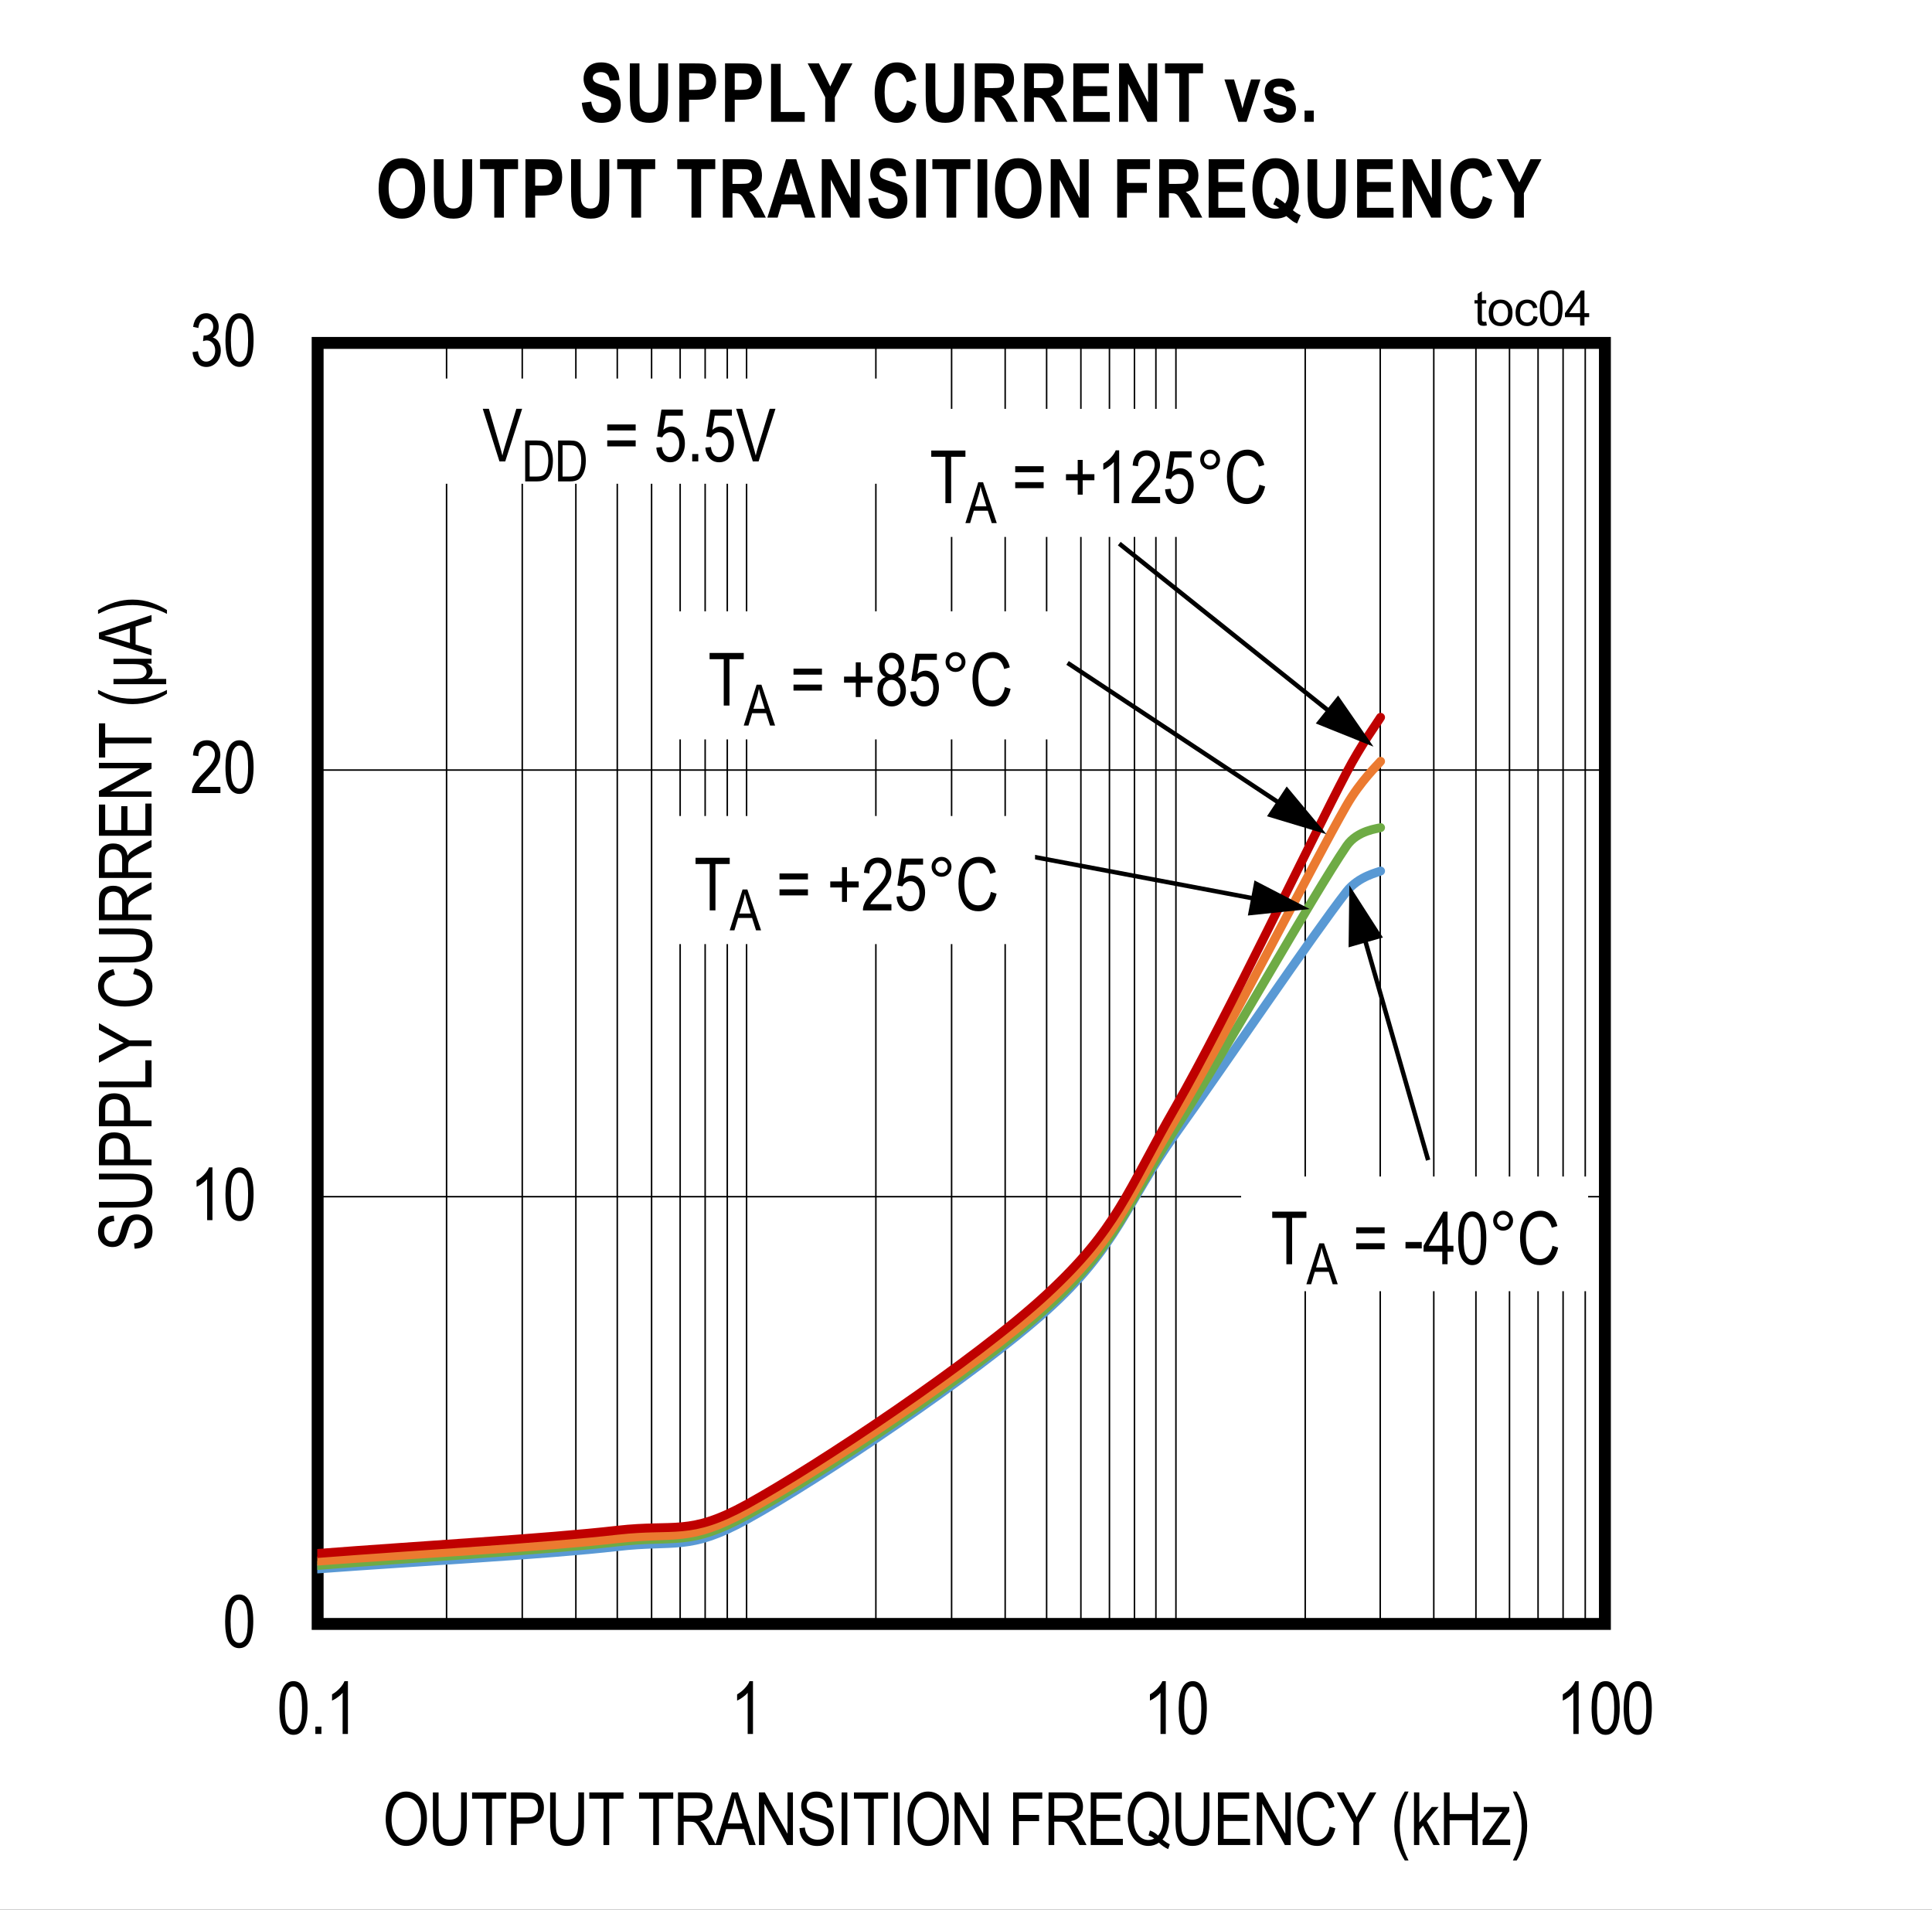 <?xml version="1.0" encoding="UTF-8"?>
<svg height="467.949pt" id="svg866" inkscape:version="0.92.3 (2405546, 2018-03-11)" sodipodi:docname="chart4.svg" version="1.2" viewBox="0 0 473.52 467.949" width="473.52pt" xmlns="http://www.w3.org/2000/svg" xmlns:cc="http://creativecommons.org/ns#" xmlns:dc="http://purl.org/dc/elements/1.1/" xmlns:inkscape="http://www.inkscape.org/namespaces/inkscape" xmlns:rdf="http://www.w3.org/1999/02/22-rdf-syntax-ns#" xmlns:sodipodi="http://sodipodi.sourceforge.net/DTD/sodipodi-0.dtd" xmlns:svg="http://www.w3.org/2000/svg" xmlns:xlink="http://www.w3.org/1999/xlink">
  <rect x="0" y="0" width="473.52" height="467.949" fill="#333333" stroke="none"/>
  <sodipodi:namedview bordercolor="#666666" borderopacity="1" gridtolerance="10" guidetolerance="10" id="namedview868" inkscape:current-layer="svg866" inkscape:cx="315.57292" inkscape:cy="312" inkscape:pageopacity="0" inkscape:pageshadow="2" inkscape:window-height="480" inkscape:window-maximized="0" inkscape:window-width="640" inkscape:window-x="0" inkscape:window-y="0" inkscape:zoom="0.28921569" objecttolerance="10" pagecolor="#ffffff" showgrid="false"/>
  <defs id="defs301">
    <g id="g284">
      <symbol id="glyph0-0" overflow="visible" style="overflow:visible">
        <path d="M 0.391,0 V -11.25 H 3.812 V 0 Z m 0.406,-0.469 H 3.406 V -10.875 H 0.797 Z m 0,0" id="path2" inkscape:connector-curvature="0" style="stroke:none"/>
      </symbol>
      <symbol id="glyph0-1" overflow="visible" style="overflow:visible">
        <path d="m 0.594,-6.359 c 0,-2.152 0.289,-3.789 0.875,-4.906 0.582,-1.113 1.441,-1.672 2.578,-1.672 1.008,0 1.801,0.457 2.375,1.359 0.707,1.086 1.062,2.824 1.062,5.219 0,2.156 -0.293,3.793 -0.875,4.906 C 6.023,-0.336 5.164,0.219 4.031,0.219 3.02,0.219 2.191,-0.27 1.547,-1.25 0.91,-2.238 0.594,-3.941 0.594,-6.359 Z m 1.328,0 c 0,2.094 0.195,3.504 0.594,4.219 0.402,0.711 0.922,1.062 1.547,1.062 0.59,0 1.086,-0.359 1.484,-1.078 0.395,-0.727 0.594,-2.129 0.594,-4.203 0,-2.09 -0.207,-3.492 -0.609,-4.203 -0.398,-0.707 -0.914,-1.062 -1.547,-1.062 -0.586,0 -1.074,0.363 -1.469,1.078 -0.398,0.719 -0.594,2.117 -0.594,4.188 z m 0,0" id="path5" inkscape:connector-curvature="0" style="stroke:none"/>
      </symbol>
      <symbol id="glyph0-2" overflow="visible" style="overflow:visible">
        <path d="m 0.594,-3.406 1.312,-0.203 c 0.258,1.688 0.941,2.531 2.047,2.531 0.582,0 1.094,-0.25 1.531,-0.75 0.434,-0.496 0.656,-1.148 0.656,-1.953 0,-0.746 -0.207,-1.352 -0.609,-1.812 -0.398,-0.457 -0.887,-0.688 -1.469,-0.688 -0.242,0 -0.543,0.066 -0.906,0.188 L 3.312,-7.484 3.5,-7.469 c 0.645,0 1.164,-0.195 1.562,-0.594 0.395,-0.395 0.594,-0.922 0.594,-1.578 0,-0.59 -0.168,-1.07 -0.5,-1.438 -0.336,-0.371 -0.742,-0.562 -1.219,-0.562 -0.5,0 -0.926,0.195 -1.266,0.578 -0.344,0.387 -0.566,0.973 -0.656,1.75 l -1.281,-0.281 c 0.152,-1.102 0.52,-1.938 1.094,-2.5 0.582,-0.559 1.281,-0.844 2.094,-0.844 0.852,0 1.578,0.32 2.172,0.953 C 6.695,-11.359 7,-10.559 7,-9.594 c 0,0.586 -0.133,1.105 -0.391,1.562 -0.25,0.449 -0.605,0.801 -1.062,1.047 0.414,0.125 0.758,0.324 1.031,0.594 0.277,0.262 0.504,0.621 0.672,1.078 0.176,0.449 0.266,0.949 0.266,1.5 0,1.188 -0.352,2.164 -1.047,2.922 -0.699,0.75 -1.535,1.125 -2.5,1.125 C 3.062,0.234 2.293,-0.094 1.672,-0.75 1.047,-1.402 0.684,-2.289 0.594,-3.406 Z m 0,0" id="path8" inkscape:connector-curvature="0" style="stroke:none"/>
      </symbol>
      <symbol id="glyph0-3" overflow="visible" style="overflow:visible">
        <path d="m 4.172,0 -4.094,-12.891 h 1.5 l 2.75,9.359 c 0.215,0.73 0.406,1.434 0.562,2.109 0.164,-0.707 0.352,-1.41 0.562,-2.109 L 8.312,-12.891 H 9.734 L 5.594,0 Z m 0,0" id="path11" inkscape:connector-curvature="0" style="stroke:none"/>
      </symbol>
      <symbol id="glyph0-4" overflow="visible" style="overflow:visible">
        <path d="M 7.781,-7.578 H 0.812 v -1.469 h 6.969 z m 0,3.906 H 0.812 v -1.469 h 6.969 z m 0,0" id="path14" inkscape:connector-curvature="0" style="stroke:none"/>
      </symbol>
      <symbol id="glyph0-5" overflow="visible" style="overflow:visible">
        <path d="" id="path17" inkscape:connector-curvature="0" style="stroke:none"/>
      </symbol>
      <symbol id="glyph0-6" overflow="visible" style="overflow:visible">
        <path d="m 0.594,-3.375 1.359,-0.141 c 0.102,0.824 0.336,1.441 0.703,1.844 0.371,0.398 0.812,0.594 1.312,0.594 0.613,0 1.141,-0.281 1.578,-0.844 C 5.992,-2.492 6.219,-3.27 6.219,-4.25 c 0,-0.914 -0.215,-1.625 -0.641,-2.125 -0.43,-0.508 -0.973,-0.766 -1.625,-0.766 -0.398,0 -0.77,0.113 -1.109,0.328 -0.336,0.219 -0.602,0.527 -0.797,0.922 L 0.812,-6.094 1.844,-12.703 h 5.25 v 1.5 H 2.891 L 2.312,-7.734 c 0.621,-0.539 1.289,-0.812 2,-0.812 0.883,0 1.648,0.383 2.297,1.141 0.652,0.75 0.984,1.762 0.984,3.031 0,1.262 -0.332,2.348 -0.984,3.25 -0.648,0.898 -1.523,1.344 -2.625,1.344 -0.918,0 -1.695,-0.316 -2.328,-0.953 C 1.031,-1.367 0.676,-2.25 0.594,-3.375 Z m 0,0" id="path20" inkscape:connector-curvature="0" style="stroke:none"/>
      </symbol>
      <symbol id="glyph0-7" overflow="visible" style="overflow:visible">
        <path d="M 1.359,0 V -1.797 H 2.844 V 0 Z m 0,0" id="path23" inkscape:connector-curvature="0" style="stroke:none"/>
      </symbol>
      <symbol id="glyph0-8" overflow="visible" style="overflow:visible">
        <path d="M 3.844,0 V -11.359 H 0.375 v -1.531 H 8.75 v 1.531 H 5.25 V 0 Z m 0,0" id="path26" inkscape:connector-curvature="0" style="stroke:none"/>
      </symbol>
      <symbol id="glyph0-9" overflow="visible" style="overflow:visible">
        <path d="m 3.688,-2.078 v -3.531 H 0.812 V -7.094 h 2.875 v -3.5 h 1.219 v 3.5 h 2.875 v 1.484 h -2.875 v 3.531 z m 0,0" id="path29" inkscape:connector-curvature="0" style="stroke:none"/>
      </symbol>
      <symbol id="glyph0-10" overflow="visible" style="overflow:visible">
        <path d="M 7.422,-1.516 V 0 H 0.438 c -0.023,-0.613 0.16,-1.301 0.547,-2.062 0.395,-0.758 1.113,-1.66 2.156,-2.703 1.207,-1.207 2,-2.141 2.375,-2.797 0.371,-0.652 0.562,-1.27 0.562,-1.844 0,-0.652 -0.195,-1.188 -0.578,-1.594 -0.375,-0.414 -0.848,-0.625 -1.406,-0.625 -0.605,0 -1.105,0.227 -1.5,0.672 -0.387,0.438 -0.578,1.074 -0.578,1.906 L 0.688,-9.219 C 0.777,-10.445 1.129,-11.375 1.734,-12 c 0.602,-0.621 1.398,-0.938 2.391,-0.938 1.082,0 1.898,0.367 2.453,1.094 0.551,0.719 0.828,1.543 0.828,2.469 0,0.824 -0.223,1.617 -0.656,2.375 -0.43,0.75 -1.246,1.754 -2.453,3 -0.781,0.793 -1.289,1.336 -1.516,1.625 -0.219,0.281 -0.402,0.57 -0.547,0.859 z m 0,0" id="path32" inkscape:connector-curvature="0" style="stroke:none"/>
      </symbol>
      <symbol id="glyph0-11" overflow="visible" style="overflow:visible">
        <path d="m 1.125,-10.672 c 0,-0.676 0.238,-1.25 0.719,-1.719 0.477,-0.477 1.051,-0.719 1.719,-0.719 0.676,0 1.25,0.242 1.719,0.719 C 5.758,-11.922 6,-11.348 6,-10.672 6,-9.992 5.758,-9.414 5.281,-8.938 4.812,-8.469 4.238,-8.234 3.562,-8.234 2.895,-8.234 2.32,-8.469 1.844,-8.938 1.363,-9.414 1.125,-9.992 1.125,-10.672 Z m 0.953,0 c 0,0.406 0.145,0.758 0.438,1.047 0.289,0.293 0.641,0.438 1.047,0.438 0.402,0 0.754,-0.145 1.047,-0.438 0.289,-0.289 0.438,-0.641 0.438,-1.047 0,-0.402 -0.148,-0.754 -0.438,-1.047 -0.293,-0.289 -0.645,-0.438 -1.047,-0.438 -0.406,0 -0.758,0.148 -1.047,0.438 -0.293,0.293 -0.438,0.645 -0.438,1.047 z m 0,0" id="path35" inkscape:connector-curvature="0" style="stroke:none"/>
      </symbol>
      <symbol id="glyph0-12" overflow="visible" style="overflow:visible">
        <path d="m 8.641,-4.516 1.406,0.422 c -0.312,1.449 -0.863,2.535 -1.641,3.25 C 7.633,-0.133 6.691,0.219 5.578,0.219 4.598,0.219 3.758,-0.02 3.062,-0.5 2.375,-0.977 1.805,-1.742 1.359,-2.797 0.922,-3.848 0.703,-5.094 0.703,-6.531 c 0,-1.414 0.219,-2.613 0.656,-3.594 0.445,-0.988 1.047,-1.734 1.797,-2.234 0.758,-0.496 1.609,-0.75 2.547,-0.75 1.008,0 1.879,0.32 2.609,0.953 0.738,0.637 1.254,1.57 1.547,2.797 l -1.375,0.406 c -0.469,-1.789 -1.41,-2.688 -2.812,-2.688 -0.711,0 -1.324,0.184 -1.844,0.547 -0.512,0.355 -0.926,0.914 -1.234,1.672 -0.305,0.762 -0.453,1.727 -0.453,2.891 0,1.762 0.312,3.086 0.938,3.969 0.621,0.887 1.453,1.328 2.484,1.328 0.758,0 1.414,-0.27 1.969,-0.812 0.551,-0.539 0.922,-1.363 1.109,-2.469 z m 0,0" id="path38" inkscape:connector-curvature="0" style="stroke:none"/>
      </symbol>
      <symbol id="glyph0-13" overflow="visible" style="overflow:visible">
        <path d="M 5.469,0 H 4.172 V -10.078 C 3.879,-9.723 3.477,-9.363 2.969,-9 c -0.5,0.367 -0.965,0.645 -1.391,0.828 v -1.531 c 0.715,-0.402 1.348,-0.906 1.891,-1.5 C 4.02,-11.793 4.406,-12.375 4.625,-12.938 h 0.844 z m 0,0" id="path41" inkscape:connector-curvature="0" style="stroke:none"/>
      </symbol>
      <symbol id="glyph1-0" overflow="visible" style="overflow:visible">
        <path d="M 0.391,0 V -11.25 H 3.812 V 0 Z m 0.406,-0.469 H 3.406 V -10.875 H 0.797 Z m 0,0" id="path44" inkscape:connector-curvature="0" style="stroke:none"/>
      </symbol>
      <symbol id="glyph1-1" overflow="visible" style="overflow:visible">
        <path d="M 5.469,0 H 4.172 V -10.078 C 3.879,-9.723 3.477,-9.363 2.969,-9 c -0.5,0.367 -0.965,0.645 -1.391,0.828 v -1.531 c 0.715,-0.402 1.348,-0.906 1.891,-1.5 C 4.02,-11.793 4.406,-12.375 4.625,-12.938 h 0.844 z m 0,0" id="path47" inkscape:connector-curvature="0" style="stroke:none"/>
      </symbol>
      <symbol id="glyph1-2" overflow="visible" style="overflow:visible">
        <path d="m 0.594,-6.359 c 0,-2.152 0.289,-3.789 0.875,-4.906 0.582,-1.113 1.441,-1.672 2.578,-1.672 1.008,0 1.801,0.457 2.375,1.359 0.707,1.086 1.062,2.824 1.062,5.219 0,2.156 -0.293,3.793 -0.875,4.906 C 6.023,-0.336 5.164,0.219 4.031,0.219 3.02,0.219 2.191,-0.27 1.547,-1.25 0.91,-2.238 0.594,-3.941 0.594,-6.359 Z m 1.328,0 c 0,2.094 0.195,3.504 0.594,4.219 0.402,0.711 0.922,1.062 1.547,1.062 0.59,0 1.086,-0.359 1.484,-1.078 0.395,-0.727 0.594,-2.129 0.594,-4.203 0,-2.09 -0.207,-3.492 -0.609,-4.203 -0.398,-0.707 -0.914,-1.062 -1.547,-1.062 -0.586,0 -1.074,0.363 -1.469,1.078 -0.398,0.719 -0.594,2.117 -0.594,4.188 z m 0,0" id="path50" inkscape:connector-curvature="0" style="stroke:none"/>
      </symbol>
      <symbol id="glyph1-3" overflow="visible" style="overflow:visible">
        <path d="M 7.422,-1.516 V 0 H 0.438 c -0.023,-0.613 0.16,-1.301 0.547,-2.062 0.395,-0.758 1.113,-1.66 2.156,-2.703 1.207,-1.207 2,-2.141 2.375,-2.797 0.371,-0.652 0.562,-1.27 0.562,-1.844 0,-0.652 -0.195,-1.188 -0.578,-1.594 -0.375,-0.414 -0.848,-0.625 -1.406,-0.625 -0.605,0 -1.105,0.227 -1.5,0.672 -0.387,0.438 -0.578,1.074 -0.578,1.906 L 0.688,-9.219 C 0.777,-10.445 1.129,-11.375 1.734,-12 c 0.602,-0.621 1.398,-0.938 2.391,-0.938 1.082,0 1.898,0.367 2.453,1.094 0.551,0.719 0.828,1.543 0.828,2.469 0,0.824 -0.223,1.617 -0.656,2.375 -0.43,0.75 -1.246,1.754 -2.453,3 -0.781,0.793 -1.289,1.336 -1.516,1.625 -0.219,0.281 -0.402,0.57 -0.547,0.859 z m 0,0" id="path53" inkscape:connector-curvature="0" style="stroke:none"/>
      </symbol>
      <symbol id="glyph1-4" overflow="visible" style="overflow:visible">
        <path d="M 1.359,0 V -1.797 H 2.844 V 0 Z m 0,0" id="path56" inkscape:connector-curvature="0" style="stroke:none"/>
      </symbol>
      <symbol id="glyph1-5" overflow="visible" style="overflow:visible">
        <path d="m 0.75,-6.281 c 0,-2.195 0.477,-3.883 1.438,-5.062 0.965,-1.176 2.176,-1.766 3.625,-1.766 0.926,0 1.773,0.27 2.547,0.797 0.77,0.523 1.379,1.289 1.828,2.297 0.445,1 0.672,2.195 0.672,3.578 0,1.918 -0.441,3.477 -1.312,4.672 -0.949,1.324 -2.199,1.984 -3.75,1.984 -1.555,0 -2.805,-0.676 -3.75,-2.031 C 1.18,-3.051 0.75,-4.539 0.75,-6.281 Z M 2.188,-6.25 c 0,1.586 0.348,2.82 1.047,3.703 0.707,0.875 1.562,1.312 2.562,1.312 1.02,0 1.875,-0.441 2.562,-1.328 0.695,-0.883 1.047,-2.188 1.047,-3.906 0,-1.102 -0.18,-2.094 -0.531,-2.969 -0.273,-0.664 -0.691,-1.195 -1.25,-1.594 -0.555,-0.402 -1.16,-0.609 -1.812,-0.609 -1.055,0 -1.926,0.441 -2.609,1.312 C 2.523,-9.453 2.188,-8.09 2.188,-6.25 Z m 0,0" id="path59" inkscape:connector-curvature="0" style="stroke:none"/>
      </symbol>
      <symbol id="glyph1-6" overflow="visible" style="overflow:visible">
        <path d="m 8.047,-12.891 h 1.406 V -5.438 c 0,1.25 -0.129,2.277 -0.375,3.078 C 8.836,-1.566 8.395,-0.934 7.75,-0.469 c -0.637,0.461 -1.449,0.688 -2.438,0.688 -1.398,0 -2.445,-0.414 -3.141,-1.25 -0.688,-0.832 -1.031,-2.301 -1.031,-4.406 v -7.453 H 2.531 v 7.438 c 0,1.168 0.086,2.012 0.266,2.531 0.184,0.523 0.484,0.926 0.891,1.203 0.414,0.273 0.922,0.406 1.516,0.406 0.996,0 1.723,-0.281 2.172,-0.844 0.445,-0.559 0.672,-1.66 0.672,-3.297 z m 0,0" id="path62" inkscape:connector-curvature="0" style="stroke:none"/>
      </symbol>
      <symbol id="glyph1-7" overflow="visible" style="overflow:visible">
        <path d="M 3.844,0 V -11.359 H 0.375 v -1.531 H 8.75 v 1.531 H 5.25 V 0 Z m 0,0" id="path65" inkscape:connector-curvature="0" style="stroke:none"/>
      </symbol>
      <symbol id="glyph1-8" overflow="visible" style="overflow:visible">
        <path d="M 1.141,0 V -12.891 H 5.125 c 0.934,0 1.629,0.086 2.078,0.25 0.602,0.219 1.086,0.633 1.453,1.234 0.363,0.605 0.547,1.352 0.547,2.234 0,1.156 -0.301,2.105 -0.891,2.844 -0.594,0.73 -1.617,1.094 -3.062,1.094 H 2.547 V 0 Z m 1.406,-6.766 H 5.281 c 0.852,0 1.477,-0.191 1.875,-0.578 0.402,-0.383 0.609,-0.973 0.609,-1.766 0,-0.508 -0.102,-0.941 -0.297,-1.297 -0.199,-0.363 -0.441,-0.613 -0.719,-0.75 -0.273,-0.133 -0.773,-0.203 -1.5,-0.203 H 2.547 Z m 0,0" id="path68" inkscape:connector-curvature="0" style="stroke:none"/>
      </symbol>
      <symbol id="glyph1-9" overflow="visible" style="overflow:visible">
        <path d="" id="path71" inkscape:connector-curvature="0" style="stroke:none"/>
      </symbol>
      <symbol id="glyph1-10" overflow="visible" style="overflow:visible">
        <path d="M 1.141,0 V -12.891 H 5.812 c 0.977,0 1.703,0.121 2.172,0.359 0.465,0.242 0.848,0.645 1.141,1.203 0.301,0.562 0.453,1.215 0.453,1.953 0,0.969 -0.258,1.758 -0.766,2.359 -0.5,0.605 -1.238,0.992 -2.203,1.156 0.395,0.23 0.691,0.465 0.891,0.703 0.414,0.5 0.785,1.055 1.109,1.656 L 10.453,0 H 8.688 L 7.281,-2.688 C 6.738,-3.727 6.324,-4.43 6.047,-4.797 5.773,-5.16 5.508,-5.406 5.25,-5.531 4.988,-5.652 4.621,-5.719 4.156,-5.719 h -1.625 V 0 Z M 2.531,-7.203 h 3 c 0.652,0 1.156,-0.078 1.5,-0.234 0.34,-0.152 0.613,-0.398 0.812,-0.734 0.195,-0.34 0.297,-0.742 0.297,-1.203 0,-0.645 -0.195,-1.156 -0.578,-1.531 -0.375,-0.371 -0.941,-0.562 -1.688,-0.562 H 2.531 Z m 0,0" id="path74" inkscape:connector-curvature="0" style="stroke:none"/>
      </symbol>
      <symbol id="glyph1-11" overflow="visible" style="overflow:visible">
        <path d="m -0.016,0 4.062,-12.891 h 1.5 L 9.875,0 H 8.266 L 7.047,-3.906 H 2.625 L 1.469,0 Z M 3.031,-5.297 h 3.578 l -1.094,-3.562 c -0.344,-1.09 -0.598,-1.984 -0.75,-2.672 -0.137,0.824 -0.332,1.645 -0.578,2.453 z m 0,0" id="path77" inkscape:connector-curvature="0" style="stroke:none"/>
      </symbol>
      <symbol id="glyph1-12" overflow="visible" style="overflow:visible">
        <path d="m 1.094,0 v -12.891 h 1.438 l 5.562,10.125 v -10.125 H 9.422 V 0 h -1.438 L 2.438,-10.125 V 0 Z m 0,0" id="path80" inkscape:connector-curvature="0" style="stroke:none"/>
      </symbol>
      <symbol id="glyph1-13" overflow="visible" style="overflow:visible">
        <path d="m 0.672,-4.141 1.312,-0.141 c 0.07,0.711 0.234,1.262 0.484,1.656 0.246,0.398 0.602,0.715 1.062,0.953 0.465,0.242 0.988,0.359 1.562,0.359 0.832,0 1.477,-0.203 1.938,-0.609 0.457,-0.402 0.688,-0.93 0.688,-1.578 0,-0.383 -0.086,-0.719 -0.25,-1 C 7.301,-4.789 7.051,-5.023 6.719,-5.203 6.383,-5.379 5.652,-5.633 4.531,-5.969 3.539,-6.258 2.832,-6.551 2.406,-6.844 1.988,-7.145 1.66,-7.523 1.422,-7.984 c -0.23,-0.465 -0.344,-0.988 -0.344,-1.562 0,-1.051 0.332,-1.906 1,-2.562 0.676,-0.664 1.586,-1 2.734,-1 0.777,0 1.461,0.16 2.047,0.469 0.59,0.312 1.051,0.762 1.375,1.344 0.332,0.574 0.508,1.258 0.531,2.047 l -1.344,0.125 C 7.348,-9.965 7.09,-10.594 6.656,-11 c -0.43,-0.402 -1.027,-0.609 -1.797,-0.609 -0.793,0 -1.398,0.184 -1.812,0.547 -0.418,0.355 -0.625,0.816 -0.625,1.375 0,0.523 0.148,0.926 0.453,1.203 0.301,0.293 0.988,0.586 2.062,0.875 1.039,0.281 1.77,0.535 2.188,0.75 0.645,0.324 1.129,0.758 1.453,1.297 0.332,0.531 0.5,1.176 0.5,1.922 0,0.73 -0.176,1.402 -0.516,2.016 C 8.219,-1.02 7.746,-0.555 7.156,-0.234 6.562,0.074 5.84,0.234 5,0.234 3.695,0.234 2.652,-0.156 1.875,-0.938 1.102,-1.727 0.699,-2.797 0.672,-4.141 Z m 0,0" id="path83" inkscape:connector-curvature="0" style="stroke:none"/>
      </symbol>
      <symbol id="glyph1-14" overflow="visible" style="overflow:visible">
        <path d="M 1.406,0 V -12.891 H 2.797 V 0 Z m 0,0" id="path86" inkscape:connector-curvature="0" style="stroke:none"/>
      </symbol>
      <symbol id="glyph1-15" overflow="visible" style="overflow:visible">
        <path d="M 1.234,0 V -12.891 H 8.375 v 1.531 H 2.641 V -7.375 H 7.594 v 1.516 H 2.641 V 0 Z m 0,0" id="path89" inkscape:connector-curvature="0" style="stroke:none"/>
      </symbol>
      <symbol id="glyph1-16" overflow="visible" style="overflow:visible">
        <path d="M 1.172,0 V -12.891 H 8.812 v 1.531 h -6.25 v 3.938 H 8.406 V -5.906 H 2.562 v 4.391 H 9.047 V 0 Z m 0,0" id="path92" inkscape:connector-curvature="0" style="stroke:none"/>
      </symbol>
      <symbol id="glyph1-17" overflow="visible" style="overflow:visible">
        <path d="m 9.188,-1.375 c 0.645,0.543 1.242,0.941 1.797,1.188 L 10.562,1 C 9.789,0.664 9.035,0.137 8.297,-0.578 7.516,-0.047 6.652,0.219 5.719,0.219 c -1.555,0 -2.809,-0.676 -3.766,-2.031 -0.855,-1.215 -1.281,-2.758 -1.281,-4.625 0,-1.395 0.227,-2.602 0.688,-3.625 0.465,-1.02 1.078,-1.781 1.828,-2.281 0.746,-0.508 1.598,-0.766 2.547,-0.766 0.926,0 1.77,0.262 2.531,0.781 0.77,0.523 1.379,1.289 1.828,2.297 0.457,1 0.688,2.191 0.688,3.562 0,1.074 -0.145,2.043 -0.422,2.906 -0.281,0.867 -0.676,1.598 -1.172,2.188 z M 6.094,-3.562 c 0.801,0.273 1.469,0.684 2,1.234 0.82,-0.926 1.234,-2.305 1.234,-4.141 0,-1.102 -0.16,-2.039 -0.469,-2.812 -0.312,-0.777 -0.754,-1.367 -1.312,-1.766 -0.555,-0.395 -1.16,-0.594 -1.812,-0.594 -1.043,0 -1.91,0.441 -2.594,1.312 -0.688,0.875 -1.031,2.176 -1.031,3.891 0,1.699 0.348,2.992 1.047,3.875 0.695,0.887 1.555,1.328 2.578,1.328 0.496,0 0.969,-0.113 1.406,-0.344 -0.43,-0.34 -0.895,-0.594 -1.391,-0.75 z m 0,0" id="path95" inkscape:connector-curvature="0" style="stroke:none"/>
      </symbol>
      <symbol id="glyph1-18" overflow="visible" style="overflow:visible">
        <path d="m 8.641,-4.516 1.406,0.422 c -0.312,1.449 -0.863,2.535 -1.641,3.25 C 7.633,-0.133 6.691,0.219 5.578,0.219 4.598,0.219 3.758,-0.02 3.062,-0.5 2.375,-0.977 1.805,-1.742 1.359,-2.797 0.922,-3.848 0.703,-5.094 0.703,-6.531 c 0,-1.414 0.219,-2.613 0.656,-3.594 0.445,-0.988 1.047,-1.734 1.797,-2.234 0.758,-0.496 1.609,-0.75 2.547,-0.75 1.008,0 1.879,0.32 2.609,0.953 0.738,0.637 1.254,1.57 1.547,2.797 l -1.375,0.406 c -0.469,-1.789 -1.41,-2.688 -2.812,-2.688 -0.711,0 -1.324,0.184 -1.844,0.547 -0.512,0.355 -0.926,0.914 -1.234,1.672 -0.305,0.762 -0.453,1.727 -0.453,2.891 0,1.762 0.312,3.086 0.938,3.969 0.621,0.887 1.453,1.328 2.484,1.328 0.758,0 1.414,-0.27 1.969,-0.812 0.551,-0.539 0.922,-1.363 1.109,-2.469 z m 0,0" id="path98" inkscape:connector-curvature="0" style="stroke:none"/>
      </symbol>
      <symbol id="glyph1-19" overflow="visible" style="overflow:visible">
        <path d="m 4.109,0 v -5.453 l -4.062,-7.438 H 1.75 L 3.828,-9 C 4.23,-8.227 4.594,-7.504 4.906,-6.828 5.215,-7.492 5.602,-8.25 6.062,-9.094 l 2.047,-3.797 h 1.625 l -4.219,7.438 V 0 Z m 0,0" id="path101" inkscape:connector-curvature="0" style="stroke:none"/>
      </symbol>
      <symbol id="glyph1-20" overflow="visible" style="overflow:visible">
        <path d="M 3.453,3.781 C 2.805,2.781 2.215,1.539 1.688,0.062 1.156,-1.414 0.891,-2.992 0.891,-4.672 c 0,-2.852 0.852,-5.664 2.562,-8.438 H 4.375 c -0.656,1.375 -1.113,2.445 -1.359,3.203 -0.25,0.762 -0.449,1.602 -0.594,2.516 -0.137,0.906 -0.203,1.82 -0.203,2.734 0,2.812 0.719,5.625 2.156,8.438 z m 0,0" id="path104" inkscape:connector-curvature="0" style="stroke:none"/>
      </symbol>
      <symbol id="glyph1-21" overflow="visible" style="overflow:visible">
        <path d="M 0.984,0 V -12.891 H 2.281 V -5.531 L 5.359,-9.328 H 7.031 L 4.109,-5.875 7.328,0 H 5.734 L 3.188,-4.766 2.281,-3.703 V 0 Z m 0,0" id="path107" inkscape:connector-curvature="0" style="stroke:none"/>
      </symbol>
      <symbol id="glyph1-22" overflow="visible" style="overflow:visible">
        <path d="M 1.141,0 V -12.891 H 2.531 v 5.297 h 5.5 v -5.297 H 9.422 V 0 H 8.031 v -6.078 h -5.5 V 0 Z m 0,0" id="path110" inkscape:connector-curvature="0" style="stroke:none"/>
      </symbol>
      <symbol id="glyph1-23" overflow="visible" style="overflow:visible">
        <path d="m 0.297,0 v -1.281 l 4.875,-6.828 c -0.562,0.043 -1.055,0.062 -1.469,0.062 h -3.125 v -1.281 H 6.844 V -8.281 L 2.688,-2.359 1.891,-1.281 C 2.473,-1.332 3.02,-1.359 3.531,-1.359 H 7.062 V 0 Z m 0,0" id="path113" inkscape:connector-curvature="0" style="stroke:none"/>
      </symbol>
      <symbol id="glyph1-24" overflow="visible" style="overflow:visible">
        <path d="m 1.469,3.781 h -0.938 c 1.434,-2.812 2.156,-5.625 2.156,-8.438 0,-0.914 -0.074,-1.828 -0.219,-2.734 -0.137,-0.914 -0.332,-1.754 -0.578,-2.516 -0.25,-0.758 -0.707,-1.828 -1.359,-3.203 h 0.938 c 1.707,2.773 2.562,5.586 2.562,8.438 C 4.031,-3.035 3.773,-1.477 3.266,0 2.754,1.465 2.152,2.727 1.469,3.781 Z m 0,0" id="path116" inkscape:connector-curvature="0" style="stroke:none"/>
      </symbol>
      <symbol id="glyph1-25" overflow="visible" style="overflow:visible">
        <path d="M 7.781,-7.578 H 0.812 v -1.469 h 6.969 z m 0,3.906 H 0.812 v -1.469 h 6.969 z m 0,0" id="path119" inkscape:connector-curvature="0" style="stroke:none"/>
      </symbol>
      <symbol id="glyph1-26" overflow="visible" style="overflow:visible">
        <path d="M 0.469,-3.875 V -5.453 H 4.453 V -3.875 Z m 0,0" id="path122" inkscape:connector-curvature="0" style="stroke:none"/>
      </symbol>
      <symbol id="glyph1-27" overflow="visible" style="overflow:visible">
        <path d="M 4.75,0 V -3.078 H 0.172 V -4.531 L 5,-12.891 h 1.047 v 8.359 h 1.438 v 1.453 h -1.438 V 0 Z m 0,-4.531 v -5.812 l -3.312,5.812 z m 0,0" id="path125" inkscape:connector-curvature="0" style="stroke:none"/>
      </symbol>
      <symbol id="glyph1-28" overflow="visible" style="overflow:visible">
        <path d="m 1.125,-10.672 c 0,-0.676 0.238,-1.25 0.719,-1.719 0.477,-0.477 1.051,-0.719 1.719,-0.719 0.676,0 1.25,0.242 1.719,0.719 C 5.758,-11.922 6,-11.348 6,-10.672 6,-9.992 5.758,-9.414 5.281,-8.938 4.812,-8.469 4.238,-8.234 3.562,-8.234 2.895,-8.234 2.32,-8.469 1.844,-8.938 1.363,-9.414 1.125,-9.992 1.125,-10.672 Z m 0.953,0 c 0,0.406 0.145,0.758 0.438,1.047 0.289,0.293 0.641,0.438 1.047,0.438 0.402,0 0.754,-0.145 1.047,-0.438 0.289,-0.289 0.438,-0.641 0.438,-1.047 0,-0.402 -0.148,-0.754 -0.438,-1.047 -0.293,-0.289 -0.645,-0.438 -1.047,-0.438 -0.406,0 -0.758,0.148 -1.047,0.438 -0.293,0.293 -0.438,0.645 -0.438,1.047 z m 0,0" id="path128" inkscape:connector-curvature="0" style="stroke:none"/>
      </symbol>
      <symbol id="glyph1-29" overflow="visible" style="overflow:visible">
        <path d="m 3.688,-2.078 v -3.531 H 0.812 V -7.094 h 2.875 v -3.5 h 1.219 v 3.5 h 2.875 v 1.484 h -2.875 v 3.531 z m 0,0" id="path131" inkscape:connector-curvature="0" style="stroke:none"/>
      </symbol>
      <symbol id="glyph1-30" overflow="visible" style="overflow:visible">
        <path d="M 2.578,-6.984 C 2.055,-7.223 1.66,-7.562 1.391,-8 1.129,-8.434 1,-8.977 1,-9.625 c 0,-0.977 0.285,-1.773 0.859,-2.391 0.582,-0.613 1.312,-0.922 2.188,-0.922 0.871,0 1.602,0.316 2.188,0.938 0.582,0.625 0.875,1.434 0.875,2.422 0,0.625 -0.133,1.16 -0.391,1.594 -0.25,0.43 -0.637,0.762 -1.156,1 0.633,0.25 1.125,0.66 1.469,1.219 0.34,0.562 0.516,1.262 0.516,2.094 0,1.148 -0.336,2.086 -1,2.812 C 5.879,-0.141 5.051,0.219 4.062,0.219 c -0.992,0 -1.82,-0.359 -2.484,-1.078 -0.668,-0.727 -1,-1.68 -1,-2.859 0,-0.863 0.176,-1.57 0.531,-2.125 0.352,-0.559 0.844,-0.941 1.469,-1.141 z m -0.234,-2.688 c 0,0.637 0.164,1.145 0.5,1.516 0.332,0.375 0.738,0.562 1.219,0.562 0.477,0 0.883,-0.18 1.219,-0.547 0.332,-0.371 0.5,-0.852 0.5,-1.438 0,-0.602 -0.176,-1.098 -0.516,-1.484 -0.344,-0.383 -0.754,-0.578 -1.219,-0.578 -0.469,0 -0.871,0.191 -1.203,0.562 -0.336,0.375 -0.5,0.848 -0.5,1.406 z m -0.438,5.953 c 0,0.793 0.211,1.434 0.641,1.922 0.426,0.48 0.93,0.719 1.516,0.719 0.602,0 1.113,-0.234 1.531,-0.703 0.414,-0.465 0.625,-1.098 0.625,-1.891 0,-0.789 -0.215,-1.426 -0.641,-1.906 -0.43,-0.477 -0.945,-0.719 -1.547,-0.719 -0.594,0 -1.102,0.242 -1.516,0.719 -0.406,0.48 -0.609,1.102 -0.609,1.859 z m 0,0" id="path134" inkscape:connector-curvature="0" style="stroke:none"/>
      </symbol>
      <symbol id="glyph1-31" overflow="visible" style="overflow:visible">
        <path d="m 0.594,-3.375 1.359,-0.141 c 0.102,0.824 0.336,1.441 0.703,1.844 0.371,0.398 0.812,0.594 1.312,0.594 0.613,0 1.141,-0.281 1.578,-0.844 C 5.992,-2.492 6.219,-3.27 6.219,-4.25 c 0,-0.914 -0.215,-1.625 -0.641,-2.125 -0.43,-0.508 -0.973,-0.766 -1.625,-0.766 -0.398,0 -0.77,0.113 -1.109,0.328 -0.336,0.219 -0.602,0.527 -0.797,0.922 L 0.812,-6.094 1.844,-12.703 h 5.25 v 1.5 H 2.891 L 2.312,-7.734 c 0.621,-0.539 1.289,-0.812 2,-0.812 0.883,0 1.648,0.383 2.297,1.141 0.652,0.75 0.984,1.762 0.984,3.031 0,1.262 -0.332,2.348 -0.984,3.25 -0.648,0.898 -1.523,1.344 -2.625,1.344 -0.918,0 -1.695,-0.316 -2.328,-0.953 C 1.031,-1.367 0.676,-2.25 0.594,-3.375 Z m 0,0" id="path137" inkscape:connector-curvature="0" style="stroke:none"/>
      </symbol>
      <symbol id="glyph2-0" overflow="visible" style="overflow:visible">
        <path d="M 0,-0.391 H -11.25 V -3.812 H 0 Z m -0.469,-0.406 V -3.406 H -10.875 v 2.609 z m 0,0" id="path140" inkscape:connector-curvature="0" style="stroke:none"/>
      </symbol>
      <symbol id="glyph2-1" overflow="visible" style="overflow:visible">
        <path d="m -4.141,-0.672 -0.141,-1.312 c 0.711,-0.07 1.262,-0.234 1.656,-0.484 0.398,-0.246 0.715,-0.602 0.953,-1.062 0.242,-0.465 0.359,-0.988 0.359,-1.562 0,-0.832 -0.203,-1.477 -0.609,-1.938 -0.402,-0.457 -0.93,-0.688 -1.578,-0.688 -0.383,0 -0.719,0.086 -1,0.25 -0.289,0.168 -0.523,0.418 -0.703,0.75 -0.176,0.336 -0.43,1.066 -0.766,2.188 -0.289,0.992 -0.582,1.699 -0.875,2.125 -0.301,0.418 -0.68,0.746 -1.141,0.984 -0.465,0.23 -0.988,0.344 -1.562,0.344 -1.051,0 -1.906,-0.332 -2.562,-1 -0.664,-0.676 -1,-1.586 -1,-2.734 0,-0.777 0.16,-1.461 0.469,-2.047 0.312,-0.59 0.762,-1.051 1.344,-1.375 0.574,-0.332 1.258,-0.508 2.047,-0.531 l 0.125,1.344 c -0.84,0.074 -1.469,0.332 -1.875,0.766 -0.402,0.43 -0.609,1.027 -0.609,1.797 0,0.793 0.184,1.398 0.547,1.812 0.355,0.418 0.816,0.625 1.375,0.625 0.523,0 0.926,-0.148 1.203,-0.453 0.293,-0.301 0.586,-0.988 0.875,-2.062 0.281,-1.039 0.535,-1.77 0.75,-2.188 0.324,-0.645 0.758,-1.129 1.297,-1.453 0.531,-0.332 1.176,-0.5 1.922,-0.5 0.73,0 1.402,0.176 2.016,0.516 0.605,0.344 1.07,0.816 1.391,1.406 0.309,0.594 0.469,1.316 0.469,2.156 0,1.305 -0.391,2.348 -1.172,3.125 -0.789,0.773 -1.859,1.176 -3.203,1.203 z m 0,0" id="path143" inkscape:connector-curvature="0" style="stroke:none"/>
      </symbol>
      <symbol id="glyph2-2" overflow="visible" style="overflow:visible">
        <path d="m -12.891,-8.047 v -1.406 H -5.438 c 1.25,0 2.277,0.129 3.078,0.375 0.793,0.242 1.426,0.684 1.891,1.328 0.461,0.637 0.688,1.449 0.688,2.438 0,1.398 -0.414,2.445 -1.25,3.141 -0.832,0.688 -2.301,1.031 -4.406,1.031 h -7.453 V -2.531 h 7.438 c 1.168,0 2.012,-0.086 2.531,-0.266 0.523,-0.184 0.926,-0.484 1.203,-0.891 0.273,-0.414 0.406,-0.922 0.406,-1.516 0,-0.996 -0.281,-1.723 -0.844,-2.172 -0.559,-0.445 -1.66,-0.672 -3.297,-0.672 z m 0,0" id="path146" inkscape:connector-curvature="0" style="stroke:none"/>
      </symbol>
      <symbol id="glyph2-3" overflow="visible" style="overflow:visible">
        <path d="M 0,-1.141 H -12.891 V -5.125 c 0,-0.934 0.086,-1.629 0.25,-2.078 0.219,-0.602 0.633,-1.086 1.234,-1.453 0.605,-0.363 1.352,-0.547 2.234,-0.547 1.156,0 2.105,0.301 2.844,0.891 0.73,0.594 1.094,1.617 1.094,3.062 v 2.703 H 0 Z m -6.766,-1.406 V -5.281 c 0,-0.852 -0.191,-1.477 -0.578,-1.875 -0.383,-0.402 -0.973,-0.609 -1.766,-0.609 -0.508,0 -0.941,0.102 -1.297,0.297 -0.363,0.199 -0.613,0.441 -0.75,0.719 -0.133,0.273 -0.203,0.773 -0.203,1.5 v 2.703 z m 0,0" id="path149" inkscape:connector-curvature="0" style="stroke:none"/>
      </symbol>
      <symbol id="glyph2-4" overflow="visible" style="overflow:visible">
        <path d="m 0,-1.062 h -12.891 v -1.391 h 11.375 V -7.656 H 0 Z m 0,0" id="path152" inkscape:connector-curvature="0" style="stroke:none"/>
      </symbol>
      <symbol id="glyph2-5" overflow="visible" style="overflow:visible">
        <path d="m 0,-4.109 h -5.453 l -7.438,4.062 V -1.75 L -9,-3.828 C -8.227,-4.23 -7.504,-4.594 -6.828,-4.906 -7.492,-5.215 -8.25,-5.602 -9.094,-6.062 l -3.797,-2.047 v -1.625 l 7.438,4.219 H 0 Z m 0,0" id="path155" inkscape:connector-curvature="0" style="stroke:none"/>
      </symbol>
      <symbol id="glyph2-6" overflow="visible" style="overflow:visible">
        <path d="" id="path158" inkscape:connector-curvature="0" style="stroke:none"/>
      </symbol>
      <symbol id="glyph2-7" overflow="visible" style="overflow:visible">
        <path d="m -4.516,-8.641 0.422,-1.406 c 1.449,0.312 2.535,0.863 3.25,1.641 0.711,0.773 1.062,1.715 1.062,2.828 0,0.98 -0.238,1.82 -0.719,2.516 -0.477,0.688 -1.242,1.258 -2.297,1.703 -1.051,0.438 -2.297,0.656 -3.734,0.656 -1.414,0 -2.613,-0.219 -3.594,-0.656 -0.988,-0.445 -1.734,-1.047 -2.234,-1.797 -0.496,-0.758 -0.75,-1.609 -0.75,-2.547 0,-1.008 0.32,-1.879 0.953,-2.609 0.637,-0.738 1.57,-1.254 2.797,-1.547 l 0.406,1.375 c -1.789,0.469 -2.688,1.41 -2.688,2.812 0,0.711 0.184,1.324 0.547,1.844 0.355,0.512 0.914,0.926 1.672,1.234 0.762,0.305 1.727,0.453 2.891,0.453 1.762,0 3.086,-0.312 3.969,-0.938 0.887,-0.621 1.328,-1.453 1.328,-2.484 0,-0.758 -0.27,-1.414 -0.812,-1.969 -0.539,-0.551 -1.363,-0.922 -2.469,-1.109 z m 0,0" id="path161" inkscape:connector-curvature="0" style="stroke:none"/>
      </symbol>
      <symbol id="glyph2-8" overflow="visible" style="overflow:visible">
        <path d="M 0,-1.141 H -12.891 V -5.812 c 0,-0.977 0.121,-1.703 0.359,-2.172 0.242,-0.465 0.645,-0.848 1.203,-1.141 0.562,-0.301 1.215,-0.453 1.953,-0.453 0.969,0 1.758,0.258 2.359,0.766 0.605,0.5 0.992,1.238 1.156,2.203 0.23,-0.395 0.465,-0.691 0.703,-0.891 0.5,-0.414 1.055,-0.785 1.656,-1.109 L 0,-10.453 V -8.688 l -2.688,1.406 c -1.039,0.543 -1.742,0.957 -2.109,1.234 -0.363,0.273 -0.609,0.539 -0.734,0.797 -0.121,0.262 -0.188,0.629 -0.188,1.094 v 1.625 H 0 Z M -7.203,-2.531 v -3 c 0,-0.652 -0.078,-1.156 -0.234,-1.5 -0.152,-0.34 -0.398,-0.613 -0.734,-0.812 -0.34,-0.195 -0.742,-0.297 -1.203,-0.297 -0.645,0 -1.156,0.195 -1.531,0.578 -0.371,0.375 -0.562,0.941 -0.562,1.688 v 3.344 z m 0,0" id="path164" inkscape:connector-curvature="0" style="stroke:none"/>
      </symbol>
      <symbol id="glyph2-9" overflow="visible" style="overflow:visible">
        <path d="M 0,-1.172 H -12.891 V -8.812 h 1.531 v 6.25 h 3.938 v -5.844 h 1.516 v 5.844 h 4.391 V -9.047 H 0 Z m 0,0" id="path167" inkscape:connector-curvature="0" style="stroke:none"/>
      </symbol>
      <symbol id="glyph2-10" overflow="visible" style="overflow:visible">
        <path d="m 0,-1.094 h -12.891 v -1.438 l 10.125,-5.562 h -10.125 V -9.422 H 0 v 1.438 L -10.125,-2.438 H 0 Z m 0,0" id="path170" inkscape:connector-curvature="0" style="stroke:none"/>
      </symbol>
      <symbol id="glyph2-11" overflow="visible" style="overflow:visible">
        <path d="M 0,-3.844 H -11.359 V -0.375 h -1.531 V -8.75 h 1.531 v 3.5 H 0 Z m 0,0" id="path173" inkscape:connector-curvature="0" style="stroke:none"/>
      </symbol>
      <symbol id="glyph2-12" overflow="visible" style="overflow:visible">
        <path d="m 3.781,-3.453 c -1,0.648 -2.242,1.238 -3.719,1.766 -1.477,0.531 -3.055,0.797 -4.734,0.797 -2.852,0 -5.664,-0.852 -8.438,-2.562 V -4.375 c 1.375,0.656 2.445,1.113 3.203,1.359 0.762,0.25 1.602,0.449 2.516,0.594 0.906,0.137 1.82,0.203 2.734,0.203 2.812,0 5.625,-0.719 8.438,-2.156 z m 0,0" id="path176" inkscape:connector-curvature="0" style="stroke:none"/>
      </symbol>
      <symbol id="glyph2-13" overflow="visible" style="overflow:visible">
        <path d="m 0,0.016 -12.891,-4.062 v -1.5 L 0,-9.875 v 1.609 l -3.906,1.219 V -2.625 L 0,-1.469 Z M -5.297,-3.031 v -3.578 l -3.562,1.094 c -1.09,0.344 -1.984,0.598 -2.672,0.75 0.824,0.137 1.645,0.332 2.453,0.578 z m 0,0" id="path179" inkscape:connector-curvature="0" style="stroke:none"/>
      </symbol>
      <symbol id="glyph2-14" overflow="visible" style="overflow:visible">
        <path d="m 3.781,-1.469 v 0.938 c -2.812,-1.434 -5.625,-2.156 -8.438,-2.156 -0.914,0 -1.828,0.074 -2.734,0.219 -0.914,0.137 -1.754,0.332 -2.516,0.578 -0.758,0.25 -1.828,0.707 -3.203,1.359 v -0.938 c 2.773,-1.707 5.586,-2.562 8.438,-2.562 1.637,0 3.195,0.258 4.672,0.766 1.465,0.512 2.727,1.113 3.781,1.797 z m 0,0" id="path182" inkscape:connector-curvature="0" style="stroke:none"/>
      </symbol>
      <symbol id="glyph3-0" overflow="visible" style="overflow:visible">
        <path d="M 0,-0.391 H -11.25 V -3.812 H 0 Z m -0.469,-0.406 V -3.406 H -10.875 v 2.609 z m 0,0" id="path185" inkscape:connector-curvature="0" style="stroke:none"/>
      </symbol>
      <symbol id="glyph3-1" overflow="visible" style="overflow:visible">
        <path d="m 0,-6.031 h -1.094 c 0.887,0.438 1.328,1.086 1.328,1.938 0,0.719 -0.391,1.324 -1.172,1.812 H 3.594 V -1 H -9.328 V -2.281 H -5.375 c 0.574,0 1.191,-0.02 1.844,-0.062 0.656,-0.051 1.121,-0.148 1.391,-0.297 0.273,-0.145 0.496,-0.336 0.672,-0.578 0.168,-0.246 0.25,-0.52 0.25,-0.812 0,-0.371 -0.117,-0.719 -0.359,-1.031 -0.238,-0.309 -0.57,-0.531 -1,-0.656 C -3.004,-5.852 -3.727,-5.922 -4.75,-5.922 H -9.328 V -7.219 H 0 Z m 0,0" id="path188" inkscape:connector-curvature="0" style="stroke:none"/>
      </symbol>
      <symbol id="glyph4-0" overflow="visible" style="overflow:visible">
        <path d="M 0.438,0 V -12.5 H 4.234 V 0 Z M 0.891,-0.516 H 3.781 v -11.562 H 0.891 Z m 0,0" id="path191" inkscape:connector-curvature="0" style="stroke:none"/>
      </symbol>
      <symbol id="glyph4-1" overflow="visible" style="overflow:visible">
        <path d="m 0.594,-4.656 2.312,-0.281 c 0.258,1.836 1.113,2.75 2.562,2.75 0.715,0 1.281,-0.188 1.688,-0.562 0.414,-0.371 0.625,-0.836 0.625,-1.391 0,-0.32 -0.074,-0.598 -0.219,-0.828 C 7.414,-5.195 7.195,-5.383 6.906,-5.531 6.613,-5.676 5.902,-5.922 4.781,-6.266 3.77,-6.574 3.027,-6.91 2.562,-7.266 2.094,-7.617 1.715,-8.086 1.438,-8.672 1.164,-9.254 1.031,-9.883 1.031,-10.562 c 0,-0.777 0.176,-1.484 0.531,-2.109 0.352,-0.621 0.844,-1.094 1.469,-1.406 0.621,-0.32 1.395,-0.484 2.312,-0.484 1.371,0 2.445,0.379 3.219,1.125 0.777,0.75 1.195,1.824 1.25,3.219 l -2.375,0.125 c -0.105,-0.77 -0.336,-1.305 -0.688,-1.609 -0.344,-0.309 -0.836,-0.469 -1.469,-0.469 -0.637,0 -1.129,0.137 -1.469,0.406 -0.344,0.262 -0.516,0.598 -0.516,1 0,0.387 0.156,0.715 0.469,0.984 0.309,0.262 1.031,0.555 2.156,0.875 C 7.105,-8.562 7.969,-8.195 8.5,-7.812 c 0.527,0.375 0.938,0.867 1.219,1.469 0.277,0.605 0.422,1.336 0.422,2.188 0,1.25 -0.387,2.301 -1.156,3.141 C 8.223,-0.172 7.027,0.25 5.406,0.25 2.52,0.25 0.914,-1.383 0.594,-4.656 Z m 0,0" id="path194" inkscape:connector-curvature="0" style="stroke:none"/>
      </symbol>
      <symbol id="glyph4-2" overflow="visible" style="overflow:visible">
        <path d="M 1.172,-14.312 H 3.531 v 7.75 c 0,1.211 0.031,1.996 0.094,2.359 0.102,0.625 0.352,1.113 0.75,1.453 0.395,0.344 0.91,0.516 1.547,0.516 0.551,0 1,-0.117 1.344,-0.359 0.34,-0.238 0.578,-0.578 0.703,-1.016 0.133,-0.434 0.203,-1.363 0.203,-2.781 V -14.312 h 2.359 v 7.516 c 0,1.918 -0.105,3.309 -0.312,4.172 -0.199,0.855 -0.66,1.551 -1.375,2.078 C 8.125,-0.016 7.176,0.25 6,0.25 4.77,0.25 3.809,0.027 3.125,-0.406 2.438,-0.852 1.934,-1.473 1.625,-2.266 1.32,-3.066 1.172,-4.539 1.172,-6.688 Z m 0,0" id="path197" inkscape:connector-curvature="0" style="stroke:none"/>
      </symbol>
      <symbol id="glyph4-3" overflow="visible" style="overflow:visible">
        <path d="M 1.188,0 V -14.312 H 5 c 1.414,0 2.344,0.07 2.781,0.203 0.695,0.219 1.27,0.695 1.719,1.422 0.457,0.719 0.688,1.648 0.688,2.781 0,1.043 -0.199,1.914 -0.594,2.609 C 9.207,-6.598 8.715,-6.105 8.125,-5.828 7.539,-5.547 6.535,-5.406 5.109,-5.406 H 3.562 V 0 Z m 2.375,-11.891 v 4.062 h 1.297 c 0.883,0 1.484,-0.062 1.797,-0.188 0.309,-0.121 0.566,-0.348 0.766,-0.672 0.207,-0.32 0.312,-0.719 0.312,-1.188 0,-0.477 -0.105,-0.879 -0.312,-1.203 -0.211,-0.32 -0.473,-0.535 -0.781,-0.641 -0.305,-0.113 -0.949,-0.172 -1.938,-0.172 z m 0,0" id="path200" inkscape:connector-curvature="0" style="stroke:none"/>
      </symbol>
      <symbol id="glyph4-4" overflow="visible" style="overflow:visible">
        <path d="M 1.266,0 V -14.203 H 3.625 V -2.406 H 9.516 V 0 Z m 0,0" id="path203" inkscape:connector-curvature="0" style="stroke:none"/>
      </symbol>
      <symbol id="glyph4-5" overflow="visible" style="overflow:visible">
        <path d="M 4.281,0 V -6.031 L -0.016,-14.312 H 2.75 l 2.766,5.656 2.719,-5.656 h 2.719 L 6.641,-6 v 6 z m 0,0" id="path206" inkscape:connector-curvature="0" style="stroke:none"/>
      </symbol>
      <symbol id="glyph4-6" overflow="visible" style="overflow:visible">
        <path d="" id="path209" inkscape:connector-curvature="0" style="stroke:none"/>
      </symbol>
      <symbol id="glyph4-7" overflow="visible" style="overflow:visible">
        <path d="M 8.719,-5.266 11,-4.375 C 10.645,-2.77 10.051,-1.598 9.219,-0.859 8.383,-0.117 7.355,0.25 6.141,0.25 c -1.531,0 -2.773,-0.594 -3.719,-1.781 -1.094,-1.352 -1.641,-3.188 -1.641,-5.5 0,-2.434 0.551,-4.348 1.656,-5.734 0.957,-1.195 2.242,-1.797 3.859,-1.797 1.309,0 2.41,0.449 3.297,1.344 0.621,0.648 1.086,1.598 1.391,2.844 l -2.344,0.688 c -0.156,-0.77 -0.461,-1.363 -0.906,-1.781 -0.438,-0.414 -0.965,-0.625 -1.578,-0.625 -0.867,0 -1.574,0.383 -2.125,1.141 -0.543,0.75 -0.812,1.996 -0.812,3.734 0,1.805 0.266,3.086 0.797,3.844 0.539,0.762 1.238,1.141 2.094,1.141 0.621,0 1.16,-0.238 1.609,-0.719 0.457,-0.488 0.789,-1.258 1,-2.312 z m 0,0" id="path212" inkscape:connector-curvature="0" style="stroke:none"/>
      </symbol>
      <symbol id="glyph4-8" overflow="visible" style="overflow:visible">
        <path d="M 1.203,0 V -14.312 H 6.188 c 1.277,0 2.191,0.133 2.734,0.391 0.551,0.25 1,0.695 1.344,1.328 0.352,0.637 0.531,1.398 0.531,2.281 0,1.117 -0.273,2.02 -0.812,2.703 -0.531,0.688 -1.293,1.121 -2.281,1.297 0.508,0.367 0.93,0.77 1.266,1.203 0.332,0.43 0.785,1.199 1.359,2.312 L 11.75,0 H 8.922 L 7.203,-3.109 C 6.586,-4.242 6.164,-4.953 5.938,-5.234 5.719,-5.512 5.48,-5.707 5.234,-5.812 4.992,-5.926 4.598,-5.984 4.047,-5.984 H 3.562 V 0 Z M 3.562,-8.266 h 1.766 c 1.07,0 1.754,-0.047 2.047,-0.141 0.289,-0.09 0.523,-0.281 0.703,-0.562 0.184,-0.289 0.281,-0.676 0.281,-1.156 0,-0.445 -0.098,-0.805 -0.281,-1.078 C 7.898,-11.48 7.652,-11.676 7.344,-11.781 7.125,-11.852 6.48,-11.891 5.422,-11.891 H 3.562 Z m 0,0" id="path215" inkscape:connector-curvature="0" style="stroke:none"/>
      </symbol>
      <symbol id="glyph4-9" overflow="visible" style="overflow:visible">
        <path d="M 1.203,0 V -14.312 H 9.906 v 2.422 H 3.562 V -8.719 H 9.469 V -6.312 H 3.562 v 3.906 H 10.125 V 0 Z m 0,0" id="path218" inkscape:connector-curvature="0" style="stroke:none"/>
      </symbol>
      <symbol id="glyph4-10" overflow="visible" style="overflow:visible">
        <path d="m 1.219,0 v -14.312 h 2.312 L 8.328,-4.75 v -9.562 H 10.531 V 0 h -2.375 L 3.422,-9.344 V 0 Z m 0,0" id="path221" inkscape:connector-curvature="0" style="stroke:none"/>
      </symbol>
      <symbol id="glyph4-11" overflow="visible" style="overflow:visible">
        <path d="M 3.844,0 V -11.891 H 0.359 V -14.312 h 9.312 v 2.422 H 6.203 V 0 Z m 0,0" id="path224" inkscape:connector-curvature="0" style="stroke:none"/>
      </symbol>
      <symbol id="glyph4-12" overflow="visible" style="overflow:visible">
        <path d="M 3.516,0 0.094,-10.375 h 2.359 l 1.594,5.297 0.469,1.766 0.469,-1.766 1.625,-5.297 h 2.312 L 5.531,0 Z m 0,0" id="path227" inkscape:connector-curvature="0" style="stroke:none"/>
      </symbol>
      <symbol id="glyph4-13" overflow="visible" style="overflow:visible">
        <path d="m 0.391,-2.953 2.25,-0.422 c 0.195,1.086 0.805,1.625 1.828,1.625 0.539,0 0.941,-0.102 1.203,-0.312 0.27,-0.207 0.406,-0.477 0.406,-0.812 0,-0.227 -0.059,-0.406 -0.172,-0.531 -0.125,-0.133 -0.371,-0.25 -0.734,-0.344 -1.855,-0.488 -3.035,-0.953 -3.531,-1.391 -0.625,-0.559 -0.938,-1.32 -0.938,-2.281 0,-0.965 0.305,-1.738 0.922,-2.312 0.613,-0.582 1.5,-0.875 2.656,-0.875 1.113,0 1.961,0.223 2.547,0.656 0.582,0.43 0.988,1.129 1.219,2.094 l -2.125,0.469 c -0.188,-0.832 -0.723,-1.25 -1.594,-1.25 -0.555,0 -0.949,0.086 -1.188,0.25 -0.23,0.156 -0.344,0.363 -0.344,0.609 0,0.23 0.102,0.426 0.312,0.578 C 3.324,-7.047 4,-6.809 5.125,-6.5 c 1.246,0.344 2.098,0.773 2.547,1.281 0.445,0.5 0.672,1.168 0.672,2 0,1 -0.348,1.832 -1.031,2.484 -0.688,0.648 -1.637,0.969 -2.844,0.969 -1.105,0 -2.008,-0.27 -2.703,-0.812 -0.699,-0.539 -1.16,-1.332 -1.375,-2.375 z m 0,0" id="path230" inkscape:connector-curvature="0" style="stroke:none"/>
      </symbol>
      <symbol id="glyph4-14" overflow="visible" style="overflow:visible">
        <path d="m 1.188,0 v -2.75 h 2.25 V 0 Z m 0,0" id="path233" inkscape:connector-curvature="0" style="stroke:none"/>
      </symbol>
      <symbol id="glyph4-15" overflow="visible" style="overflow:visible">
        <path d="m 0.719,-7.078 c 0,-1.695 0.25,-3.098 0.75,-4.203 0.508,-1.102 1.172,-1.926 1.984,-2.469 0.809,-0.539 1.801,-0.812 2.969,-0.812 1.676,0 3.039,0.645 4.094,1.922 1.059,1.281 1.594,3.113 1.594,5.484 0,2.398 -0.559,4.27 -1.672,5.609 C 9.445,-0.348 8.105,0.25 6.422,0.25 4.723,0.25 3.383,-0.344 2.406,-1.531 1.281,-2.871 0.719,-4.723 0.719,-7.078 Z m 2.453,-0.094 c 0,1.648 0.312,2.883 0.938,3.703 0.621,0.824 1.395,1.234 2.312,1.234 0.934,0 1.707,-0.406 2.312,-1.219 0.613,-0.809 0.922,-2.066 0.922,-3.766 0,-1.652 -0.301,-2.879 -0.891,-3.672 -0.594,-0.801 -1.379,-1.203 -2.344,-1.203 -0.961,0 -1.742,0.402 -2.344,1.203 -0.605,0.805 -0.906,2.043 -0.906,3.719 z m 0,0" id="path236" inkscape:connector-curvature="0" style="stroke:none"/>
      </symbol>
      <symbol id="glyph4-16" overflow="visible" style="overflow:visible">
        <path d="M 11.781,0 H 9.203 l -1.031,-3.25 h -4.688 L 2.516,0 H 0 l 4.578,-14.312 h 2.5 z m -4.375,-5.672 -1.609,-5.312 -1.594,5.312 z m 0,0" id="path239" inkscape:connector-curvature="0" style="stroke:none"/>
      </symbol>
      <symbol id="glyph4-17" overflow="visible" style="overflow:visible">
        <path d="M 1.125,0 V -14.312 H 3.484 V 0 Z m 0,0" id="path242" inkscape:connector-curvature="0" style="stroke:none"/>
      </symbol>
      <symbol id="glyph4-18" overflow="visible" style="overflow:visible">
        <path d="m 1.219,0 v -14.312 h 8.047 v 2.422 h -5.688 V -8.5 h 4.906 v 2.422 H 3.578 V 0 Z m 0,0" id="path245" inkscape:connector-curvature="0" style="stroke:none"/>
      </symbol>
      <symbol id="glyph4-19" overflow="visible" style="overflow:visible">
        <path d="m 10.641,-1.812 c 0.582,0.5 1.219,0.902 1.906,1.203 l -0.875,2.047 C 11.316,1.301 10.973,1.121 10.641,0.906 10.555,0.863 10.023,0.434 9.047,-0.375 8.266,0.039 7.379,0.25 6.391,0.25 4.691,0.25 3.32,-0.383 2.281,-1.656 c -1.043,-1.27 -1.562,-3.102 -1.562,-5.5 0,-2.402 0.523,-4.238 1.578,-5.5 1.051,-1.27 2.426,-1.906 4.125,-1.906 1.684,0 3.051,0.637 4.094,1.906 1.051,1.262 1.578,3.098 1.578,5.5 0,1.168 -0.121,2.176 -0.359,3.016 -0.23,0.836 -0.598,1.613 -1.094,2.328 z M 8.734,-3.453 C 9.348,-4.293 9.656,-5.531 9.656,-7.156 c 0,-1.676 -0.309,-2.914 -0.922,-3.719 -0.605,-0.809 -1.383,-1.219 -2.328,-1.219 -0.949,0 -1.73,0.41 -2.344,1.219 -0.605,0.805 -0.906,2.043 -0.906,3.719 0,1.699 0.301,2.961 0.906,3.781 0.613,0.812 1.375,1.219 2.281,1.219 0.332,0 0.656,-0.066 0.969,-0.203 -0.5,-0.395 -0.992,-0.695 -1.469,-0.906 L 6.5,-4.906 c 0.777,0.324 1.523,0.809 2.234,1.453 z m 0,0" id="path248" inkscape:connector-curvature="0" style="stroke:none"/>
      </symbol>
      <symbol id="glyph5-0" overflow="visible" style="overflow:visible">
        <path d="m 1.5,0 v -7.5 h 6 V 0 Z m 0.188,-0.188 h 5.625 v -7.125 h -5.625 z m 0,0" id="path251" inkscape:connector-curvature="0" style="stroke:none"/>
      </symbol>
      <symbol id="glyph5-1" overflow="visible" style="overflow:visible">
        <path d="M 3.094,-0.938 3.25,-0.016 C 2.945,0.043 2.68,0.078 2.453,0.078 2.066,0.078 1.77,0.02 1.562,-0.094 1.352,-0.215 1.199,-0.379 1.109,-0.578 c -0.086,-0.195 -0.125,-0.613 -0.125,-1.25 V -5.406 H 0.219 v -0.812 h 0.766 v -1.547 l 1.047,-0.625 v 2.172 h 1.062 v 0.812 h -1.062 v 3.641 c 0,0.305 0.016,0.496 0.047,0.578 0.039,0.086 0.102,0.152 0.188,0.203 0.082,0.055 0.203,0.078 0.359,0.078 0.121,0 0.281,-0.008 0.469,-0.031 z m 0,0" id="path254" inkscape:connector-curvature="0" style="stroke:none"/>
      </symbol>
      <symbol id="glyph5-2" overflow="visible" style="overflow:visible">
        <path d="m 0.406,-3.109 c 0,-1.152 0.316,-2.008 0.953,-2.562 0.527,-0.457 1.18,-0.688 1.953,-0.688 0.852,0 1.551,0.285 2.094,0.844 0.551,0.555 0.828,1.324 0.828,2.312 0,0.805 -0.121,1.434 -0.359,1.891 -0.242,0.461 -0.598,0.82 -1.062,1.078 -0.461,0.246 -0.961,0.375 -1.5,0.375 -0.867,0 -1.57,-0.273 -2.109,-0.828 C 0.672,-1.246 0.406,-2.055 0.406,-3.109 Z m 1.078,0 c 0,0.793 0.172,1.387 0.516,1.781 0.352,0.398 0.789,0.594 1.312,0.594 0.527,0 0.969,-0.195 1.312,-0.594 0.34,-0.395 0.516,-1 0.516,-1.812 0,-0.77 -0.18,-1.352 -0.531,-1.75 -0.344,-0.395 -0.777,-0.594 -1.297,-0.594 -0.523,0 -0.961,0.199 -1.312,0.594 -0.344,0.387 -0.516,0.98 -0.516,1.781 z m 0,0" id="path257" inkscape:connector-curvature="0" style="stroke:none"/>
      </symbol>
      <symbol id="glyph5-3" overflow="visible" style="overflow:visible">
        <path d="m 4.859,-2.281 1.031,0.141 c -0.117,0.711 -0.41,1.27 -0.875,1.672 -0.469,0.406 -1.043,0.609 -1.719,0.609 -0.855,0 -1.543,-0.273 -2.062,-0.828 C 0.723,-1.246 0.469,-2.051 0.469,-3.094 c 0,-0.664 0.109,-1.25 0.328,-1.75 0.227,-0.508 0.566,-0.891 1.016,-1.141 0.457,-0.246 0.957,-0.375 1.5,-0.375 0.664,0 1.211,0.176 1.641,0.516 0.434,0.336 0.719,0.82 0.844,1.453 l -1.031,0.156 C 4.672,-4.648 4.496,-4.961 4.25,-5.172 4,-5.387 3.695,-5.5 3.344,-5.5 c -0.531,0 -0.965,0.195 -1.297,0.578 -0.336,0.375 -0.5,0.977 -0.5,1.797 0,0.844 0.16,1.457 0.484,1.828 0.32,0.375 0.738,0.562 1.25,0.562 0.414,0 0.758,-0.125 1.031,-0.375 C 4.59,-1.355 4.773,-1.75 4.859,-2.281 Z m 0,0" id="path260" inkscape:connector-curvature="0" style="stroke:none"/>
      </symbol>
      <symbol id="glyph5-4" overflow="visible" style="overflow:visible">
        <path d="m 0.5,-4.234 c 0,-1.02 0.102,-1.836 0.312,-2.453 0.207,-0.621 0.516,-1.102 0.922,-1.438 0.414,-0.332 0.938,-0.5 1.562,-0.5 0.457,0 0.859,0.098 1.203,0.281 0.352,0.188 0.645,0.461 0.875,0.812 0.227,0.344 0.406,0.77 0.531,1.266 0.121,0.5 0.188,1.18 0.188,2.031 0,1.012 -0.105,1.824 -0.312,2.438 -0.199,0.617 -0.508,1.098 -0.922,1.438 -0.406,0.336 -0.93,0.5 -1.562,0.5 C 2.473,0.141 1.82,-0.156 1.344,-0.75 0.781,-1.457 0.5,-2.617 0.5,-4.234 Z m 1.078,0 c 0,1.406 0.164,2.348 0.5,2.812 0.332,0.469 0.738,0.703 1.219,0.703 0.488,0 0.895,-0.234 1.219,-0.703 0.332,-0.465 0.5,-1.406 0.5,-2.812 0,-1.414 -0.168,-2.352 -0.5,-2.812 C 4.191,-7.512 3.777,-7.75 3.281,-7.75 c -0.48,0 -0.867,0.207 -1.156,0.609 -0.367,0.523 -0.547,1.492 -0.547,2.906 z m 0,0" id="path263" inkscape:connector-curvature="0" style="stroke:none"/>
      </symbol>
      <symbol id="glyph5-5" overflow="visible" style="overflow:visible">
        <path d="M 3.875,0 V -2.062 H 0.156 v -0.969 l 3.922,-5.562 H 4.938 v 5.562 H 6.094 V -2.062 H 4.938 V 0 Z m 0,-3.031 V -6.891 L 1.188,-3.031 Z m 0,0" id="path266" inkscape:connector-curvature="0" style="stroke:none"/>
      </symbol>
      <symbol id="glyph6-0" overflow="visible" style="overflow:visible">
        <path d="m 0.297,0 v -8.75 h 2.656 V 0 Z M 0.625,-0.359 h 2.016 v -8.094 H 0.625 Z m 0,0" id="path269" inkscape:connector-curvature="0" style="stroke:none"/>
      </symbol>
      <symbol id="glyph6-1" overflow="visible" style="overflow:visible">
        <path d="m 0.859,0 v -10.016 h 2.844 c 0.695,0 1.227,0.059 1.594,0.172 0.477,0.168 0.891,0.465 1.234,0.891 0.352,0.418 0.629,0.949 0.828,1.594 0.195,0.648 0.297,1.414 0.297,2.297 0,1.137 -0.168,2.102 -0.5,2.891 C 6.82,-1.379 6.395,-0.816 5.875,-0.484 5.352,-0.16 4.668,0 3.828,0 Z m 1.094,-1.188 h 1.75 c 0.707,0 1.242,-0.113 1.609,-0.344 0.363,-0.227 0.641,-0.598 0.828,-1.109 0.258,-0.676 0.391,-1.488 0.391,-2.438 0,-1.02 -0.145,-1.816 -0.422,-2.391 C 5.836,-8.051 5.488,-8.441 5.062,-8.641 4.77,-8.773 4.305,-8.844 3.672,-8.844 h -1.719 z m 0,0" id="path272" inkscape:connector-curvature="0" style="stroke:none"/>
      </symbol>
      <symbol id="glyph6-2" overflow="visible" style="overflow:visible">
        <path d="m -0.016,0 3.156,-10.016 H 4.312 L 7.672,0 H 6.438 L 5.469,-3.031 H 2.047 L 1.141,0 Z m 2.375,-4.109 h 2.781 L 4.281,-6.891 C 4.02,-7.742 3.824,-8.438 3.703,-8.969 3.598,-8.32 3.449,-7.684 3.266,-7.062 Z m 0,0" id="path275" inkscape:connector-curvature="0" style="stroke:none"/>
      </symbol>
      <symbol id="glyph7-0" overflow="visible" style="overflow:visible">
        <path d="m 0.297,0 v -8.75 h 2.656 V 0 Z M 0.625,-0.359 h 2.016 v -8.094 H 0.625 Z m 0,0" id="path278" inkscape:connector-curvature="0" style="stroke:none"/>
      </symbol>
      <symbol id="glyph7-1" overflow="visible" style="overflow:visible">
        <path d="m -0.016,0 3.156,-10.016 H 4.312 L 7.672,0 H 6.438 L 5.469,-3.031 H 2.047 L 1.141,0 Z m 2.375,-4.109 h 2.781 L 4.281,-6.891 C 4.02,-7.742 3.824,-8.438 3.703,-8.969 3.598,-8.32 3.449,-7.684 3.266,-7.062 Z m 0,0" id="path281" inkscape:connector-curvature="0" style="stroke:none"/>
      </symbol>
    </g>
    <clipPath id="clip1">
      <path d="M 159.121,72 H 632.879 V 540 H 159.121 Z m 0,0" id="path286" inkscape:connector-curvature="0"/>
    </clipPath>
    <clipPath id="clip2">
      <path d="M 237.078,284 H 499 V 458 H 237.078 Z m 0,0" id="path289" inkscape:connector-curvature="0"/>
    </clipPath>
    <clipPath id="clip3">
      <path d="M 237.078,273 H 499 V 457 H 237.078 Z m 0,0" id="path292" inkscape:connector-curvature="0"/>
    </clipPath>
    <clipPath id="clip4">
      <path d="M 237.078,257 H 499 V 456 H 237.078 Z m 0,0" id="path295" inkscape:connector-curvature="0"/>
    </clipPath>
    <clipPath id="clip5">
      <path d="M 237.078,246 H 499 V 454 H 237.078 Z m 0,0" id="path298" inkscape:connector-curvature="0"/>
    </clipPath>
  </defs>
  <g id="surface1" transform="translate(-159.32,-72.051)">
    <g clip-path="url(#clip1)" id="g305" style="clip-rule:nonzero">
      <path d="M 159.32,540.012 H 632.84 V 72.051 H 159.32 Z m 0,0" id="path303" inkscape:connector-curvature="0" style="fill:#ffffff;fill-opacity:1;fill-rule:evenodd;stroke:none"/>
    </g>
    <path d="m 237.172,142.02 h 315.5 m -315.5,104.699 h 315.5 m -315.5,104.531 h 315.5 m -315.5,104.66 h 315.5" id="path307" inkscape:connector-curvature="0" style="fill:none;stroke:#000000;stroke-width:0.365;stroke-linecap:butt;stroke-linejoin:round;stroke-miterlimit:10;stroke-opacity:1" transform="matrix(1,0,0,-1,0,612)"/>
    <path d="M 268.77,455.91 V 142.02 m 18.551,313.891 V 142.02 m 13.141,313.891 V 142.02 m 10.148,313.891 V 142.02 m 8.41,313.891 V 142.02 m 7,313.891 V 142.02 m 6.129,313.891 V 142.02 m 5.422,313.891 V 142.02 m 36.418,313.891 V 142.02 m 18.562,313.891 V 142.02 m 13.129,313.891 V 142.02 m 10.16,313.891 V 142.02 m 8.398,313.891 V 142.02 m 7,313.891 V 142.02 m 6.133,313.891 V 142.02 m 5.25,313.891 V 142.02 m 36.598,313.891 V 142.02 m 18.383,313.891 V 142.02 m 13.129,313.891 V 142.02 m 10.328,313.891 V 142.02 m 8.23,313.891 V 142.02 m 7,313.891 V 142.02 m 6.133,313.891 V 142.02 m 5.43,313.891 V 142.02" id="path309" inkscape:connector-curvature="0" style="fill:none;stroke:#000000;stroke-width:0.365;stroke-linecap:butt;stroke-linejoin:round;stroke-miterlimit:10;stroke-opacity:1" transform="matrix(1,0,0,-1,0,612)"/>
    <path d="M 237.172,455.91 V 142.02 M 342.301,455.91 V 142.02 M 447.531,455.91 V 142.02 M 552.672,455.91 V 142.02" id="path311" inkscape:connector-curvature="0" style="fill:none;stroke:#000000;stroke-width:0.365;stroke-linecap:butt;stroke-linejoin:round;stroke-miterlimit:10;stroke-opacity:1" transform="matrix(1,0,0,-1,0,612)"/>
    <path d="m 237.172,142.02 h 315.5 v 313.902 h -315.5 z m 0,0" id="path313" inkscape:connector-curvature="0" style="fill:none;stroke:#000000;stroke-width:2.918;stroke-linecap:butt;stroke-linejoin:miter;stroke-miterlimit:8;stroke-opacity:1" transform="matrix(1,0,0,-1,0,612)"/>
    <g clip-path="url(#clip2)" id="g317" style="clip-rule:nonzero">
      <path d="m 237.172,155.5 c 24.508,1.82 55.977,3.461 73.508,5.48 14.172,1.629 17.492,-1.16 31.66,6.629 17.531,9.641 55.98,35.43 73.512,51.191 17.52,15.77 19.398,26.289 31.648,43.41 12.25,17.109 33.488,48.539 41.852,59.258 3,3.832 7.828,4.73 8.328,5.043" id="path315" inkscape:connector-curvature="0" style="fill:none;stroke:#5999d4;stroke-width:2.189;stroke-linecap:round;stroke-linejoin:round;stroke-miterlimit:8;stroke-opacity:1" transform="matrix(1,0,0,-1,0,612)"/>
    </g>
    <g clip-path="url(#clip3)" id="g321" style="clip-rule:nonzero">
      <path d="m 237.172,156.359 c 24.508,1.93 55.977,3.73 73.508,5.77 14.191,1.652 17.469,-1.238 31.66,6.492 17.531,9.559 55.98,35.027 73.512,50.848 17.52,15.832 19.398,25.223 31.648,44.082 12.25,18.859 33.488,56.828 41.852,69.098 2.668,3.91 7.887,4.262 8.328,4.5" id="path319" inkscape:connector-curvature="0" style="fill:none;stroke:#6eab45;stroke-width:2.189;stroke-linecap:round;stroke-linejoin:round;stroke-miterlimit:8;stroke-opacity:1" transform="matrix(1,0,0,-1,0,612)"/>
    </g>
    <g clip-path="url(#clip4)" id="g325" style="clip-rule:nonzero">
      <path d="m 237.172,157.422 c 24.508,1.828 55.977,3.457 73.508,5.5 14.191,1.648 17.469,-1.051 31.66,6.738 17.531,9.629 55.98,34.988 73.512,51.012 17.52,16.027 19.398,24.797 31.648,45.117 12.25,20.32 33.488,62.223 41.852,76.82 3.387,5.91 7.77,10.051 8.328,10.781" id="path323" inkscape:connector-curvature="0" style="fill:none;stroke:#eb7a30;stroke-width:2.189;stroke-linecap:round;stroke-linejoin:round;stroke-miterlimit:8;stroke-opacity:1" transform="matrix(1,0,0,-1,0,612)"/>
    </g>
    <g clip-path="url(#clip5)" id="g329" style="clip-rule:nonzero">
      <path d="m 237.172,159.289 c 24.508,1.902 55.977,3.68 73.508,5.691 14.141,1.609 17.512,-1.441 31.66,6.34 17.531,9.641 55.98,35.258 73.512,51.508 17.52,16.25 19.398,24.684 31.648,45.992 12.25,21.301 33.488,65.93 41.852,81.82 3.699,7.031 7.098,11.531 8.328,13.531" id="path327" inkscape:connector-curvature="0" style="fill:none;stroke:#bf0000;stroke-width:2.189;stroke-linecap:round;stroke-linejoin:round;stroke-miterlimit:8;stroke-opacity:1" transform="matrix(1,0,0,-1,0,612)"/>
    </g>
    <g id="g333" style="fill:#000000;fill-opacity:1">
      <use height="100%" id="use331" width="100%" x="213.91" xlink:href="#glyph0-1" y="475.7"/>
    </g>
    <g id="g339" style="fill:#000000;fill-opacity:1">
      <use height="100%" id="use335" width="100%" x="205.92" xlink:href="#glyph1-1" y="371.04"/>
      <use height="100%" id="use337" width="100%" x="213.984" xlink:href="#glyph1-2" y="371.04"/>
    </g>
    <g id="g345" style="fill:#000000;fill-opacity:1">
      <use height="100%" id="use341" width="100%" x="205.92" xlink:href="#glyph1-3" y="266.38"/>
      <use height="100%" id="use343" width="100%" x="213.984" xlink:href="#glyph1-2" y="266.38"/>
    </g>
    <g id="g351" style="fill:#000000;fill-opacity:1">
      <use height="100%" id="use347" width="100%" x="205.92" xlink:href="#glyph0-2" y="161.74"/>
      <use height="100%" id="use349" width="100%" x="213.984" xlink:href="#glyph0-1" y="161.74"/>
    </g>
    <g id="g355" style="fill:#000000;fill-opacity:1">
      <use height="100%" id="use353" width="100%" x="227.21" xlink:href="#glyph1-2" y="496.94"/>
    </g>
    <g id="g359" style="fill:#000000;fill-opacity:1">
      <use height="100%" id="use357" width="100%" x="235.252" xlink:href="#glyph1-4" y="496.94"/>
    </g>
    <g id="g363" style="fill:#000000;fill-opacity:1">
      <use height="100%" id="use361" width="100%" x="239.124" xlink:href="#glyph1-1" y="496.94"/>
    </g>
    <g id="g367" style="fill:#000000;fill-opacity:1">
      <use height="100%" id="use365" width="100%" x="338.4" xlink:href="#glyph1-1" y="496.94"/>
    </g>
    <g id="g373" style="fill:#000000;fill-opacity:1">
      <use height="100%" id="use369" width="100%" x="439.58" xlink:href="#glyph1-1" y="496.94"/>
      <use height="100%" id="use371" width="100%" x="447.62" xlink:href="#glyph1-2" y="496.94"/>
    </g>
    <g id="g377" style="fill:#000000;fill-opacity:1">
      <use height="100%" id="use375" width="100%" x="540.77" xlink:href="#glyph1-1" y="496.94"/>
    </g>
    <g id="g381" style="fill:#000000;fill-opacity:1">
      <use height="100%" id="use379" width="100%" x="548.812" xlink:href="#glyph1-2" y="496.94"/>
    </g>
    <g id="g385" style="fill:#000000;fill-opacity:1">
      <use height="100%" id="use383" width="100%" x="556.678" xlink:href="#glyph1-2" y="496.94"/>
    </g>
    <g id="g389" style="fill:#000000;fill-opacity:1">
      <use height="100%" id="use387" width="100%" x="196.46" xlink:href="#glyph2-1" y="378.7"/>
    </g>
    <g id="g397" style="fill:#000000;fill-opacity:1">
      <use height="100%" id="use391" width="100%" x="196.46" xlink:href="#glyph2-2" y="369.095"/>
      <use height="100%" id="use393" width="100%" x="196.46" xlink:href="#glyph2-3" y="358.737"/>
      <use height="100%" id="use395" width="100%" x="196.46" xlink:href="#glyph2-3" y="349.167"/>
    </g>
    <g id="g401" style="fill:#000000;fill-opacity:1">
      <use height="100%" id="use399" width="100%" x="196.46" xlink:href="#glyph2-4" y="339.526"/>
    </g>
    <g id="g405" style="fill:#000000;fill-opacity:1">
      <use height="100%" id="use403" width="100%" x="196.46" xlink:href="#glyph2-5" y="332.511"/>
    </g>
    <g id="g409" style="fill:#000000;fill-opacity:1">
      <use height="100%" id="use407" width="100%" x="196.46" xlink:href="#glyph2-6" y="323.063"/>
    </g>
    <g id="g419" style="fill:#000000;fill-opacity:1">
      <use height="100%" id="use411" width="100%" x="196.46" xlink:href="#glyph2-7" y="319.389"/>
      <use height="100%" id="use413" width="100%" x="196.46" xlink:href="#glyph2-2" y="309.031"/>
      <use height="100%" id="use415" width="100%" x="196.46" xlink:href="#glyph2-8" y="298.673"/>
      <use height="100%" id="use417" width="100%" x="196.46" xlink:href="#glyph2-8" y="288.316"/>
    </g>
    <g id="g423" style="fill:#000000;fill-opacity:1">
      <use height="100%" id="use421" width="100%" x="196.46" xlink:href="#glyph2-9" y="278.011"/>
    </g>
    <g id="g429" style="fill:#000000;fill-opacity:1">
      <use height="100%" id="use425" width="100%" x="196.46" xlink:href="#glyph2-10" y="268.405"/>
      <use height="100%" id="use427" width="100%" x="196.46" xlink:href="#glyph2-11" y="258.048"/>
    </g>
    <g id="g435" style="fill:#000000;fill-opacity:1">
      <use height="100%" id="use431" width="100%" x="196.46" xlink:href="#glyph2-6" y="249.475"/>
      <use height="100%" id="use433" width="100%" x="196.46" xlink:href="#glyph2-12" y="245.485"/>
    </g>
    <g id="g439" style="fill:#000000;fill-opacity:1">
      <use height="100%" id="use437" width="100%" x="196.46" xlink:href="#glyph3-1" y="240.7"/>
    </g>
    <g id="g445" style="fill:#000000;fill-opacity:1">
      <use height="100%" id="use441" width="100%" x="196.46" xlink:href="#glyph2-13" y="232.63"/>
      <use height="100%" id="use443" width="100%" x="196.46" xlink:href="#glyph2-14" y="223.006"/>
    </g>
    <g id="g459" style="fill:#000000;fill-opacity:1">
      <use height="100%" id="use447" width="100%" x="253.1" xlink:href="#glyph1-5" y="524.16"/>
      <use height="100%" id="use449" width="100%" x="264.278" xlink:href="#glyph1-6" y="524.16"/>
      <use height="100%" id="use451" width="100%" x="274.65" xlink:href="#glyph1-7" y="524.16"/>
      <use height="100%" id="use453" width="100%" x="283.427" xlink:href="#glyph1-8" y="524.16"/>
      <use height="100%" id="use455" width="100%" x="293.011" xlink:href="#glyph1-6" y="524.16"/>
      <use height="100%" id="use457" width="100%" x="303.382" xlink:href="#glyph1-7" y="524.16"/>
    </g>
    <g id="g463" style="fill:#000000;fill-opacity:1">
      <use height="100%" id="use461" width="100%" x="311.897" xlink:href="#glyph1-9" y="524.16"/>
    </g>
    <g id="g469" style="fill:#000000;fill-opacity:1">
      <use height="100%" id="use465" width="100%" x="315.576" xlink:href="#glyph1-7" y="524.16"/>
      <use height="100%" id="use467" width="100%" x="324.354" xlink:href="#glyph1-10" y="524.16"/>
    </g>
    <g id="g479" style="fill:#000000;fill-opacity:1">
      <use height="100%" id="use471" width="100%" x="334.656" xlink:href="#glyph1-11" y="524.16"/>
      <use height="100%" id="use473" width="100%" x="344.239" xlink:href="#glyph1-12" y="524.16"/>
      <use height="100%" id="use475" width="100%" x="354.611" xlink:href="#glyph1-13" y="524.16"/>
      <use height="100%" id="use477" width="100%" x="364.194" xlink:href="#glyph1-14" y="524.16"/>
    </g>
    <g id="g491" style="fill:#000000;fill-opacity:1">
      <use height="100%" id="use481" width="100%" x="368.241" xlink:href="#glyph1-7" y="524.16"/>
      <use height="100%" id="use483" width="100%" x="377.019" xlink:href="#glyph1-14" y="524.16"/>
      <use height="100%" id="use485" width="100%" x="381.014" xlink:href="#glyph1-5" y="524.16"/>
      <use height="100%" id="use487" width="100%" x="392.191" xlink:href="#glyph1-12" y="524.16"/>
      <use height="100%" id="use489" width="100%" x="402.563" xlink:href="#glyph1-9" y="524.16"/>
    </g>
    <g id="g497" style="fill:#000000;fill-opacity:1">
      <use height="100%" id="use493" width="100%" x="406.4" xlink:href="#glyph1-15" y="524.16"/>
      <use height="100%" id="use495" width="100%" x="415.178" xlink:href="#glyph1-10" y="524.16"/>
    </g>
    <g id="g503" style="fill:#000000;fill-opacity:1">
      <use height="100%" id="use499" width="100%" x="425.479" xlink:href="#glyph1-16" y="524.16"/>
      <use height="100%" id="use501" width="100%" x="435.063" xlink:href="#glyph1-17" y="524.16"/>
    </g>
    <g id="g511" style="fill:#000000;fill-opacity:1">
      <use height="100%" id="use505" width="100%" x="446.293" xlink:href="#glyph1-6" y="524.16"/>
      <use height="100%" id="use507" width="100%" x="456.665" xlink:href="#glyph1-16" y="524.16"/>
      <use height="100%" id="use509" width="100%" x="466.248" xlink:href="#glyph1-12" y="524.16"/>
    </g>
    <g id="g517" style="fill:#000000;fill-opacity:1">
      <use height="100%" id="use513" width="100%" x="476.55" xlink:href="#glyph1-18" y="524.16"/>
      <use height="100%" id="use515" width="100%" x="486.922" xlink:href="#glyph1-19" y="524.16"/>
    </g>
    <g id="g521" style="fill:#000000;fill-opacity:1">
      <use height="100%" id="use519" width="100%" x="496.33" xlink:href="#glyph1-9" y="524.16"/>
    </g>
    <g id="g525" style="fill:#000000;fill-opacity:1">
      <use height="100%" id="use523" width="100%" x="500.167" xlink:href="#glyph1-20" y="524.16"/>
    </g>
    <g id="g531" style="fill:#000000;fill-opacity:1">
      <use height="100%" id="use527" width="100%" x="504.897" xlink:href="#glyph1-21" y="524.16"/>
      <use height="100%" id="use529" width="100%" x="512.081" xlink:href="#glyph1-22" y="524.16"/>
    </g>
    <g id="g537" style="fill:#000000;fill-opacity:1">
      <use height="100%" id="use533" width="100%" x="522.4" xlink:href="#glyph1-23" y="524.16"/>
      <use height="100%" id="use535" width="100%" x="529.583" xlink:href="#glyph1-24" y="524.16"/>
    </g>
    <path d="M 391.262,277.43 467.5,291.82 467.301,292.898 391.059,278.5 Z m 75.52,10.359 13.527,7.012 -15.148,1.59 z m 0,0" id="path539" inkscape:connector-curvature="0" style="fill:#000000;fill-opacity:1;fill-rule:nonzero;stroke:none"/>
    <g id="g555" style="fill:#000000;fill-opacity:1">
      <use height="100%" id="use541" width="100%" x="301.32" xlink:href="#glyph4-1" y="101.9"/>
      <use height="100%" id="use543" width="100%" x="312.518" xlink:href="#glyph4-2" y="101.9"/>
      <use height="100%" id="use545" width="100%" x="324.638" xlink:href="#glyph4-3" y="101.9"/>
      <use height="100%" id="use547" width="100%" x="335.836" xlink:href="#glyph4-3" y="101.9"/>
      <use height="100%" id="use549" width="100%" x="347.034" xlink:href="#glyph4-4" y="101.9"/>
      <use height="100%" id="use551" width="100%" x="357.29" xlink:href="#glyph4-5" y="101.9"/>
      <use height="100%" id="use553" width="100%" x="368.489" xlink:href="#glyph4-6" y="101.9"/>
    </g>
    <g id="g561" style="fill:#000000;fill-opacity:1">
      <use height="100%" id="use557" width="100%" x="372.911" xlink:href="#glyph4-7" y="101.9"/>
      <use height="100%" id="use559" width="100%" x="385.03" xlink:href="#glyph4-2" y="101.9"/>
    </g>
    <g id="g567" style="fill:#000000;fill-opacity:1">
      <use height="100%" id="use563" width="100%" x="397.047" xlink:href="#glyph4-8" y="101.9"/>
      <use height="100%" id="use565" width="100%" x="409.166" xlink:href="#glyph4-8" y="101.9"/>
    </g>
    <g id="g577" style="fill:#000000;fill-opacity:1">
      <use height="100%" id="use569" width="100%" x="421.184" xlink:href="#glyph4-9" y="101.9"/>
      <use height="100%" id="use571" width="100%" x="432.382" xlink:href="#glyph4-10" y="101.9"/>
      <use height="100%" id="use573" width="100%" x="444.501" xlink:href="#glyph4-11" y="101.9"/>
      <use height="100%" id="use575" width="100%" x="454.758" xlink:href="#glyph4-6" y="101.9"/>
    </g>
    <g id="g581" style="fill:#000000;fill-opacity:1">
      <use height="100%" id="use579" width="100%" x="459.323" xlink:href="#glyph4-12" y="101.9"/>
    </g>
    <g id="g585" style="fill:#000000;fill-opacity:1">
      <use height="100%" id="use583" width="100%" x="468.597" xlink:href="#glyph4-13" y="101.9"/>
    </g>
    <g id="g591" style="fill:#000000;fill-opacity:1">
      <use height="100%" id="use587" width="100%" x="477.871" xlink:href="#glyph4-14" y="101.9"/>
      <use height="100%" id="use589" width="100%" x="482.538" xlink:href="#glyph4-6" y="101.9"/>
    </g>
    <g id="g595" style="fill:#000000;fill-opacity:1">
      <use height="100%" id="use593" width="100%" x="251.4" xlink:href="#glyph4-15" y="125.38"/>
    </g>
    <g id="g601" style="fill:#000000;fill-opacity:1">
      <use height="100%" id="use597" width="100%" x="264.502" xlink:href="#glyph4-2" y="125.38"/>
      <use height="100%" id="use599" width="100%" x="276.621" xlink:href="#glyph4-11" y="125.38"/>
    </g>
    <g id="g609" style="fill:#000000;fill-opacity:1">
      <use height="100%" id="use603" width="100%" x="286.919" xlink:href="#glyph4-3" y="125.38"/>
      <use height="100%" id="use605" width="100%" x="298.117" xlink:href="#glyph4-2" y="125.38"/>
      <use height="100%" id="use607" width="100%" x="310.237" xlink:href="#glyph4-11" y="125.38"/>
    </g>
    <g id="g613" style="fill:#000000;fill-opacity:1">
      <use height="100%" id="use611" width="100%" x="320.554" xlink:href="#glyph4-6" y="125.38"/>
    </g>
    <g id="g617" style="fill:#000000;fill-opacity:1">
      <use height="100%" id="use615" width="100%" x="324.956" xlink:href="#glyph4-11" y="125.38"/>
    </g>
    <g id="g625" style="fill:#000000;fill-opacity:1">
      <use height="100%" id="use619" width="100%" x="335.274" xlink:href="#glyph4-8" y="125.38"/>
      <use height="100%" id="use621" width="100%" x="347.393" xlink:href="#glyph4-16" y="125.38"/>
      <use height="100%" id="use623" width="100%" x="359.513" xlink:href="#glyph4-10" y="125.38"/>
    </g>
    <g id="g631" style="fill:#000000;fill-opacity:1">
      <use height="100%" id="use627" width="100%" x="371.571" xlink:href="#glyph4-1" y="125.38"/>
      <use height="100%" id="use629" width="100%" x="382.769" xlink:href="#glyph4-17" y="125.38"/>
    </g>
    <g id="g635" style="fill:#000000;fill-opacity:1">
      <use height="100%" id="use633" width="100%" x="387.477" xlink:href="#glyph4-11" y="125.38"/>
    </g>
    <g id="g641" style="fill:#000000;fill-opacity:1">
      <use height="100%" id="use637" width="100%" x="397.795" xlink:href="#glyph4-17" y="125.38"/>
      <use height="100%" id="use639" width="100%" x="402.463" xlink:href="#glyph4-15" y="125.38"/>
    </g>
    <g id="g647" style="fill:#000000;fill-opacity:1">
      <use height="100%" id="use643" width="100%" x="415.626" xlink:href="#glyph4-10" y="125.38"/>
      <use height="100%" id="use645" width="100%" x="427.746" xlink:href="#glyph4-6" y="125.38"/>
    </g>
    <g id="g651" style="fill:#000000;fill-opacity:1">
      <use height="100%" id="use649" width="100%" x="431.922" xlink:href="#glyph4-18" y="125.38"/>
    </g>
    <g id="g669" style="fill:#000000;fill-opacity:1">
      <use height="100%" id="use653" width="100%" x="442.24" xlink:href="#glyph4-8" y="125.38"/>
      <use height="100%" id="use655" width="100%" x="454.359" xlink:href="#glyph4-9" y="125.38"/>
      <use height="100%" id="use657" width="100%" x="465.558" xlink:href="#glyph4-19" y="125.38"/>
      <use height="100%" id="use659" width="100%" x="478.619" xlink:href="#glyph4-2" y="125.38"/>
      <use height="100%" id="use661" width="100%" x="490.738" xlink:href="#glyph4-9" y="125.38"/>
      <use height="100%" id="use663" width="100%" x="501.936" xlink:href="#glyph4-10" y="125.38"/>
      <use height="100%" id="use665" width="100%" x="514.056" xlink:href="#glyph4-7" y="125.38"/>
      <use height="100%" id="use667" width="100%" x="526.175" xlink:href="#glyph4-5" y="125.38"/>
    </g>
    <g id="g673" style="fill:#000000;fill-opacity:1">
      <use height="100%" id="use671" width="100%" x="520.49" xlink:href="#glyph5-1" y="151.82"/>
    </g>
    <g id="g679" style="fill:#000000;fill-opacity:1">
      <use height="100%" id="use675" width="100%" x="523.793" xlink:href="#glyph5-2" y="151.82"/>
      <use height="100%" id="use677" width="100%" x="530.305" xlink:href="#glyph5-3" y="151.82"/>
    </g>
    <g id="g685" style="fill:#000000;fill-opacity:1">
      <use height="100%" id="use681" width="100%" x="536.208" xlink:href="#glyph5-4" y="151.82"/>
      <use height="100%" id="use683" width="100%" x="542.719" xlink:href="#glyph5-5" y="151.82"/>
    </g>
    <path d="m 421.27,234.031 52.512,34.738 -0.602,0.91 -52.508,-34.73 z m 53.41,30.738 9.75,11.699 -14.578,-4.398 z m 0,0" id="path687" inkscape:connector-curvature="0" style="fill:#000000;fill-opacity:1;fill-rule:nonzero;stroke:none"/>
    <path d="m 433.988,204.828 52.043,41.562 -0.691,0.859 -52.039,-41.559 z m 53.293,37.66 8.668,12.523 -14.141,-5.684 z m 0,0" id="path689" inkscape:connector-curvature="0" style="fill:#000000;fill-opacity:1;fill-rule:nonzero;stroke:none"/>
    <path d="m 250.578,190.59 h 125.5 v -25.781 h -125.5 z m 0,0" id="path691" inkscape:connector-curvature="0" style="fill:#ffffff;fill-opacity:1;fill-rule:evenodd;stroke:none"/>
    <g id="g695" style="fill:#000000;fill-opacity:1">
      <use height="100%" id="use693" width="100%" x="277.56" xlink:href="#glyph0-3" y="185.11"/>
    </g>
    <g id="g701" style="fill:#000000;fill-opacity:1">
      <use height="100%" id="use697" width="100%" x="287.18" xlink:href="#glyph6-1" y="190.01"/>
      <use height="100%" id="use699" width="100%" x="295.244" xlink:href="#glyph6-1" y="190.01"/>
    </g>
    <g id="g707" style="fill:#000000;fill-opacity:1">
      <use height="100%" id="use703" width="100%" x="307.34" xlink:href="#glyph0-4" y="185.11"/>
      <use height="100%" id="use705" width="100%" x="315.721" xlink:href="#glyph0-5" y="185.11"/>
    </g>
    <g id="g711" style="fill:#000000;fill-opacity:1">
      <use height="100%" id="use709" width="100%" x="319.587" xlink:href="#glyph0-6" y="185.11"/>
    </g>
    <g id="g717" style="fill:#000000;fill-opacity:1">
      <use height="100%" id="use713" width="100%" x="327.618" xlink:href="#glyph0-7" y="185.11"/>
      <use height="100%" id="use715" width="100%" x="331.607" xlink:href="#glyph0-6" y="185.11"/>
    </g>
    <g id="g721" style="fill:#000000;fill-opacity:1">
      <use height="100%" id="use719" width="100%" x="339.655" xlink:href="#glyph0-3" y="185.11"/>
    </g>
    <path d="m 320.281,303.391 h 92.723 v -31.383 h -92.723 z m 0,0" id="path723" inkscape:connector-curvature="0" style="fill:#ffffff;fill-opacity:1;fill-rule:evenodd;stroke:none"/>
    <g id="g727" style="fill:#000000;fill-opacity:1">
      <use height="100%" id="use725" width="100%" x="329.42" xlink:href="#glyph0-8" y="295.13"/>
    </g>
    <g id="g731" style="fill:#000000;fill-opacity:1">
      <use height="100%" id="use729" width="100%" x="338.18" xlink:href="#glyph6-2" y="300.02"/>
    </g>
    <g id="g737" style="fill:#000000;fill-opacity:1">
      <use height="100%" id="use733" width="100%" x="349.56" xlink:href="#glyph0-4" y="295.13"/>
      <use height="100%" id="use735" width="100%" x="357.941" xlink:href="#glyph0-5" y="295.13"/>
    </g>
    <g id="g743" style="fill:#000000;fill-opacity:1">
      <use height="100%" id="use739" width="100%" x="362" xlink:href="#glyph0-9" y="295.13"/>
      <use height="100%" id="use741" width="100%" x="370.38" xlink:href="#glyph0-10" y="295.13"/>
    </g>
    <g id="g747" style="fill:#000000;fill-opacity:1">
      <use height="100%" id="use745" width="100%" x="378.463" xlink:href="#glyph0-6" y="295.13"/>
    </g>
    <g id="g751" style="fill:#000000;fill-opacity:1">
      <use height="100%" id="use749" width="100%" x="386.52" xlink:href="#glyph0-11" y="295.13"/>
    </g>
    <g id="g755" style="fill:#000000;fill-opacity:1">
      <use height="100%" id="use753" width="100%" x="393.53" xlink:href="#glyph0-12" y="295.13"/>
    </g>
    <path d="m 463.512,388.449 h 85.047 v -28.105 h -85.047 z m 0,0" id="path757" inkscape:connector-curvature="0" style="fill:#ffffff;fill-opacity:1;fill-rule:evenodd;stroke:none"/>
    <g id="g761" style="fill:#000000;fill-opacity:1">
      <use height="100%" id="use759" width="100%" x="470.76" xlink:href="#glyph1-7" y="381.84"/>
    </g>
    <g id="g765" style="fill:#000000;fill-opacity:1">
      <use height="100%" id="use763" width="100%" x="479.52" xlink:href="#glyph7-1" y="386.74"/>
    </g>
    <g id="g771" style="fill:#000000;fill-opacity:1">
      <use height="100%" id="use767" width="100%" x="490.9" xlink:href="#glyph1-25" y="381.84"/>
      <use height="100%" id="use769" width="100%" x="499.3" xlink:href="#glyph1-9" y="381.84"/>
    </g>
    <g id="g775" style="fill:#000000;fill-opacity:1">
      <use height="100%" id="use773" width="100%" x="503.33" xlink:href="#glyph1-26" y="381.84"/>
    </g>
    <g id="g781" style="fill:#000000;fill-opacity:1">
      <use height="100%" id="use777" width="100%" x="508.06" xlink:href="#glyph1-27" y="381.84"/>
      <use height="100%" id="use779" width="100%" x="516.124" xlink:href="#glyph1-2" y="381.84"/>
    </g>
    <g id="g785" style="fill:#000000;fill-opacity:1">
      <use height="100%" id="use783" width="100%" x="524.16" xlink:href="#glyph1-28" y="381.84"/>
    </g>
    <g id="g789" style="fill:#000000;fill-opacity:1">
      <use height="100%" id="use787" width="100%" x="531.17" xlink:href="#glyph1-18" y="381.84"/>
    </g>
    <path d="m 508.82,356.48 -15.699,-54.75 1.059,-0.301 15.691,54.75 z m -18.969,-52.289 0.18,-15.23 8.23,12.82 z m 0,0" id="path791" inkscape:connector-curvature="0" style="fill:#000000;fill-opacity:1;fill-rule:nonzero;stroke:none"/>
    <path d="m 382.07,203.621 h 92.723 v -31.383 h -92.723 z m 0,0" id="path793" inkscape:connector-curvature="0" style="fill:#ffffff;fill-opacity:1;fill-rule:evenodd;stroke:none"/>
    <g id="g797" style="fill:#000000;fill-opacity:1">
      <use height="100%" id="use795" width="100%" x="387.19" xlink:href="#glyph0-8" y="195.34"/>
    </g>
    <g id="g801" style="fill:#000000;fill-opacity:1">
      <use height="100%" id="use799" width="100%" x="395.95" xlink:href="#glyph6-2" y="200.23"/>
    </g>
    <g id="g807" style="fill:#000000;fill-opacity:1">
      <use height="100%" id="use803" width="100%" x="407.33" xlink:href="#glyph0-4" y="195.34"/>
      <use height="100%" id="use805" width="100%" x="415.711" xlink:href="#glyph0-5" y="195.34"/>
    </g>
    <g id="g813" style="fill:#000000;fill-opacity:1">
      <use height="100%" id="use809" width="100%" x="419.77" xlink:href="#glyph0-9" y="195.34"/>
      <use height="100%" id="use811" width="100%" x="428.15" xlink:href="#glyph0-13" y="195.34"/>
    </g>
    <g id="g817" style="fill:#000000;fill-opacity:1">
      <use height="100%" id="use815" width="100%" x="436.233" xlink:href="#glyph0-10" y="195.34"/>
    </g>
    <g id="g821" style="fill:#000000;fill-opacity:1">
      <use height="100%" id="use819" width="100%" x="444.282" xlink:href="#glyph0-6" y="195.34"/>
    </g>
    <g id="g825" style="fill:#000000;fill-opacity:1">
      <use height="100%" id="use823" width="100%" x="452.35" xlink:href="#glyph0-11" y="195.34"/>
    </g>
    <g id="g829" style="fill:#000000;fill-opacity:1">
      <use height="100%" id="use827" width="100%" x="459.34" xlink:href="#glyph0-12" y="195.34"/>
    </g>
    <path d="m 323.711,253.23 h 92.723 v -31.383 h -92.723 z m 0,0" id="path831" inkscape:connector-curvature="0" style="fill:#ffffff;fill-opacity:1;fill-rule:evenodd;stroke:none"/>
    <g id="g835" style="fill:#000000;fill-opacity:1">
      <use height="100%" id="use833" width="100%" x="332.86" xlink:href="#glyph1-7" y="244.94"/>
    </g>
    <g id="g839" style="fill:#000000;fill-opacity:1">
      <use height="100%" id="use837" width="100%" x="341.62" xlink:href="#glyph7-1" y="249.84"/>
    </g>
    <g id="g847" style="fill:#000000;fill-opacity:1">
      <use height="100%" id="use841" width="100%" x="352.99" xlink:href="#glyph1-25" y="244.94"/>
      <use height="100%" id="use843" width="100%" x="361.382" xlink:href="#glyph1-9" y="244.94"/>
      <use height="100%" id="use845" width="100%" x="365.377" xlink:href="#glyph1-29" y="244.94"/>
    </g>
    <g id="g851" style="fill:#000000;fill-opacity:1">
      <use height="100%" id="use849" width="100%" x="373.804" xlink:href="#glyph1-30" y="244.94"/>
    </g>
    <g id="g855" style="fill:#000000;fill-opacity:1">
      <use height="100%" id="use853" width="100%" x="381.845" xlink:href="#glyph1-31" y="244.94"/>
    </g>
    <g id="g859" style="fill:#000000;fill-opacity:1">
      <use height="100%" id="use857" width="100%" x="389.95" xlink:href="#glyph1-28" y="244.94"/>
    </g>
    <g id="g863" style="fill:#000000;fill-opacity:1">
      <use height="100%" id="use861" width="100%" x="396.96" xlink:href="#glyph1-18" y="244.94"/>
    </g>
  </g>
</svg>